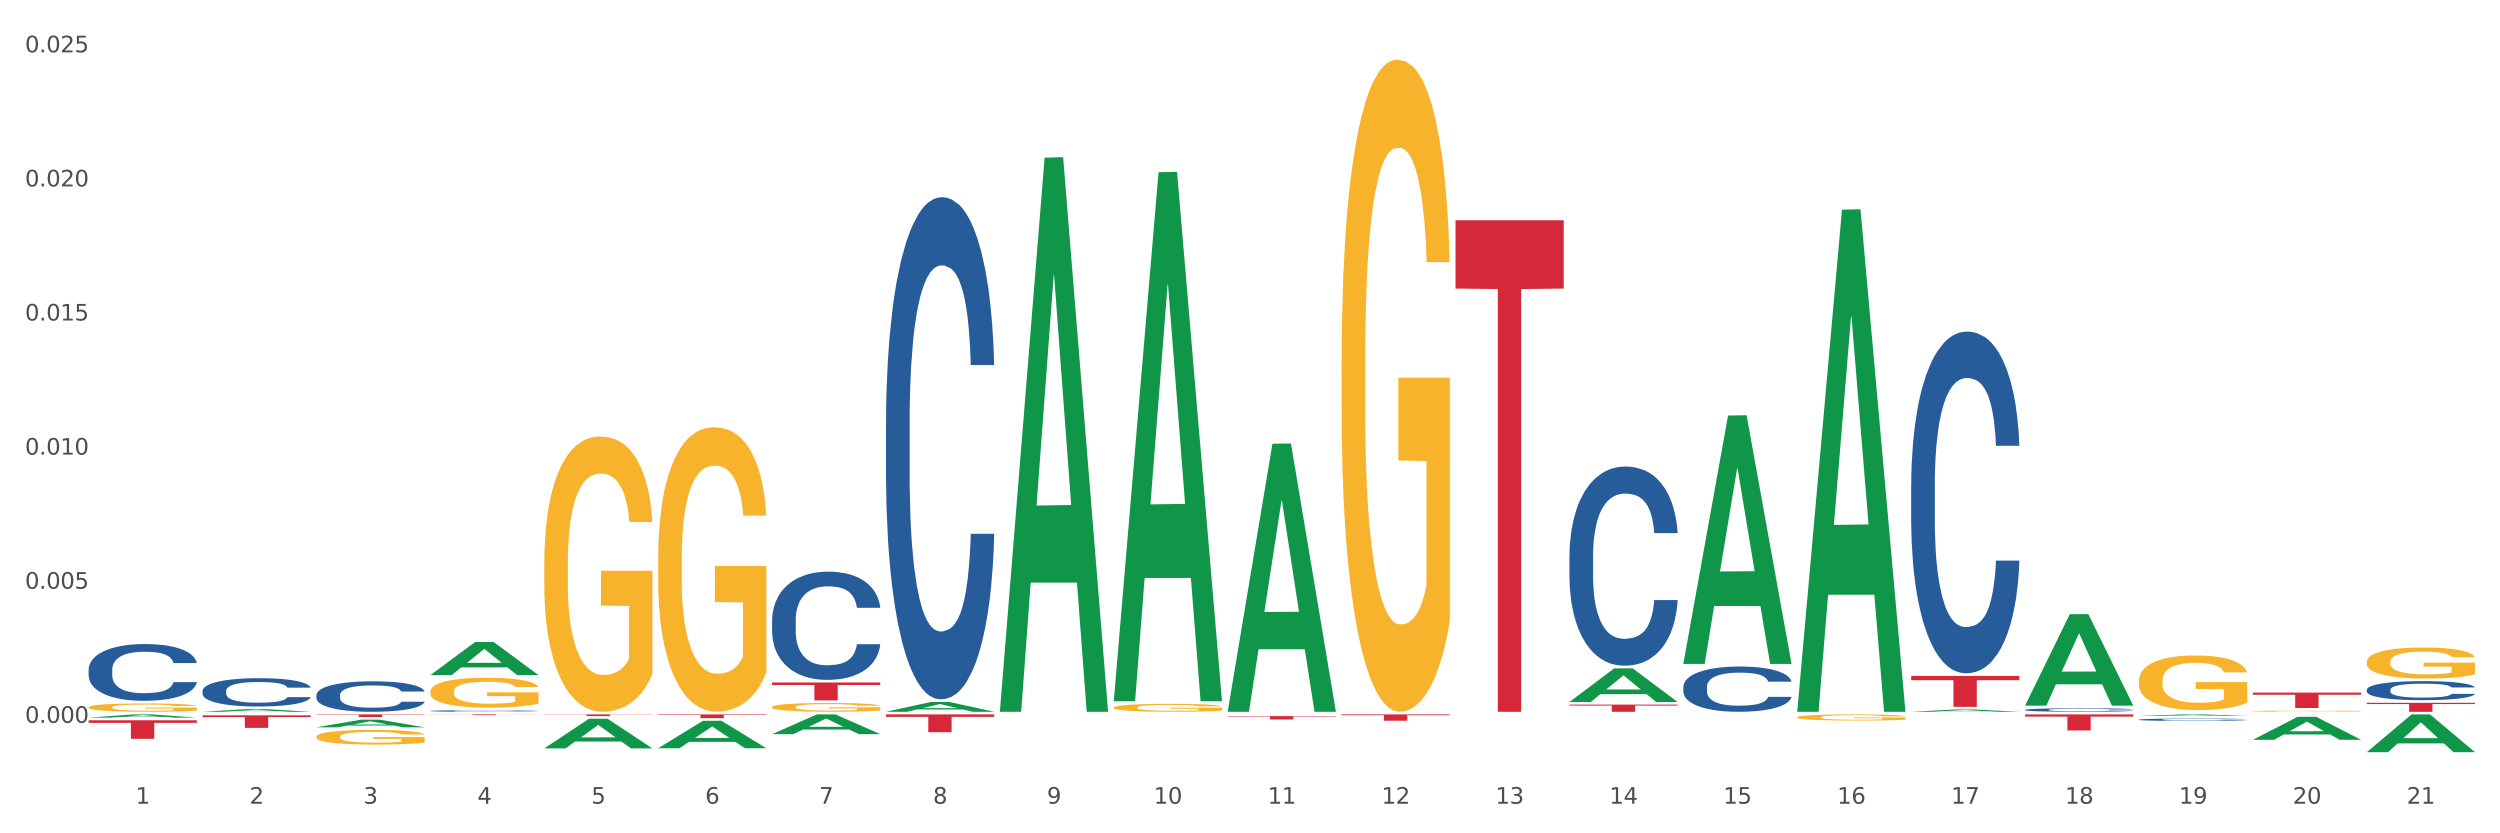 <?xml version="1.0" encoding="utf-8" standalone="no"?>
<!DOCTYPE svg PUBLIC "-//W3C//DTD SVG 1.1//EN"
  "http://www.w3.org/Graphics/SVG/1.1/DTD/svg11.dtd">
<svg xmlns:xlink="http://www.w3.org/1999/xlink" width="1080pt" height="360pt" viewBox="0 0 1080 360" xmlns="http://www.w3.org/2000/svg" version="1.1">
 <rect x="0" y="0" width="1080" height="360" fill="#333333" stroke="none"/>
 <defs>
  <style type="text/css">*{stroke-linejoin: round; stroke-linecap: butt}</style>
 </defs>
 <g id="figure_1">
  <g id="patch_1">
   <path d="M 0 360 
L 1080 360 
L 1080 0 
L 0 0 
z
" style="fill: #ffffff; stroke: #ffffff; stroke-linejoin: miter"/>
  </g>
  <g id="axes_1">
   <g id="matplotlib.axis_1">
    <g id="xtick_1">
     <g id="text_1">
      <!-- 1 -->
      <g style="fill: #4d4d4d" transform="translate(58.603 347.204) scale(0.096 -0.096)">
       <defs>
        <path id="DejaVuSans-31" d="M 794 531 
L 1825 531 
L 1825 4091 
L 703 3866 
L 703 4441 
L 1819 4666 
L 2450 4666 
L 2450 531 
L 3481 531 
L 3481 0 
L 794 0 
L 794 531 
z
" transform="scale(0.016)"/>
       </defs>
       <use xlink:href="#DejaVuSans-31"/>
      </g>
     </g>
    </g>
    <g id="xtick_2">
     <g id="text_2">
      <!-- 2 -->
      <g style="fill: #4d4d4d" transform="translate(107.811 347.204) scale(0.096 -0.096)">
       <defs>
        <path id="DejaVuSans-32" d="M 1228 531 
L 3431 531 
L 3431 0 
L 469 0 
L 469 531 
Q 828 903 1448 1529 
Q 2069 2156 2228 2338 
Q 2531 2678 2651 2914 
Q 2772 3150 2772 3378 
Q 2772 3750 2511 3984 
Q 2250 4219 1831 4219 
Q 1534 4219 1204 4116 
Q 875 4013 500 3803 
L 500 4441 
Q 881 4594 1212 4672 
Q 1544 4750 1819 4750 
Q 2544 4750 2975 4387 
Q 3406 4025 3406 3419 
Q 3406 3131 3298 2873 
Q 3191 2616 2906 2266 
Q 2828 2175 2409 1742 
Q 1991 1309 1228 531 
z
" transform="scale(0.016)"/>
       </defs>
       <use xlink:href="#DejaVuSans-32"/>
      </g>
     </g>
    </g>
    <g id="xtick_3">
     <g id="text_3">
      <!-- 3 -->
      <g style="fill: #4d4d4d" transform="translate(157.02 347.204) scale(0.096 -0.096)">
       <defs>
        <path id="DejaVuSans-33" d="M 2597 2516 
Q 3050 2419 3304 2112 
Q 3559 1806 3559 1356 
Q 3559 666 3084 287 
Q 2609 -91 1734 -91 
Q 1441 -91 1130 -33 
Q 819 25 488 141 
L 488 750 
Q 750 597 1062 519 
Q 1375 441 1716 441 
Q 2309 441 2620 675 
Q 2931 909 2931 1356 
Q 2931 1769 2642 2001 
Q 2353 2234 1838 2234 
L 1294 2234 
L 1294 2753 
L 1863 2753 
Q 2328 2753 2575 2939 
Q 2822 3125 2822 3475 
Q 2822 3834 2567 4026 
Q 2313 4219 1838 4219 
Q 1578 4219 1281 4162 
Q 984 4106 628 3988 
L 628 4550 
Q 988 4650 1302 4700 
Q 1616 4750 1894 4750 
Q 2613 4750 3031 4423 
Q 3450 4097 3450 3541 
Q 3450 3153 3228 2886 
Q 3006 2619 2597 2516 
z
" transform="scale(0.016)"/>
       </defs>
       <use xlink:href="#DejaVuSans-33"/>
      </g>
     </g>
    </g>
    <g id="xtick_4">
     <g id="text_4">
      <!-- 4 -->
      <g style="fill: #4d4d4d" transform="translate(206.228 347.204) scale(0.096 -0.096)">
       <defs>
        <path id="DejaVuSans-34" d="M 2419 4116 
L 825 1625 
L 2419 1625 
L 2419 4116 
z
M 2253 4666 
L 3047 4666 
L 3047 1625 
L 3713 1625 
L 3713 1100 
L 3047 1100 
L 3047 0 
L 2419 0 
L 2419 1100 
L 313 1100 
L 313 1709 
L 2253 4666 
z
" transform="scale(0.016)"/>
       </defs>
       <use xlink:href="#DejaVuSans-34"/>
      </g>
     </g>
    </g>
    <g id="xtick_5">
     <g id="text_5">
      <!-- 5 -->
      <g style="fill: #4d4d4d" transform="translate(255.437 347.204) scale(0.096 -0.096)">
       <defs>
        <path id="DejaVuSans-35" d="M 691 4666 
L 3169 4666 
L 3169 4134 
L 1269 4134 
L 1269 2991 
Q 1406 3038 1543 3061 
Q 1681 3084 1819 3084 
Q 2600 3084 3056 2656 
Q 3513 2228 3513 1497 
Q 3513 744 3044 326 
Q 2575 -91 1722 -91 
Q 1428 -91 1123 -41 
Q 819 9 494 109 
L 494 744 
Q 775 591 1075 516 
Q 1375 441 1709 441 
Q 2250 441 2565 725 
Q 2881 1009 2881 1497 
Q 2881 1984 2565 2268 
Q 2250 2553 1709 2553 
Q 1456 2553 1204 2497 
Q 953 2441 691 2322 
L 691 4666 
z
" transform="scale(0.016)"/>
       </defs>
       <use xlink:href="#DejaVuSans-35"/>
      </g>
     </g>
    </g>
    <g id="xtick_6">
     <g id="text_6">
      <!-- 6 -->
      <g style="fill: #4d4d4d" transform="translate(304.645 347.204) scale(0.096 -0.096)">
       <defs>
        <path id="DejaVuSans-36" d="M 2113 2584 
Q 1688 2584 1439 2293 
Q 1191 2003 1191 1497 
Q 1191 994 1439 701 
Q 1688 409 2113 409 
Q 2538 409 2786 701 
Q 3034 994 3034 1497 
Q 3034 2003 2786 2293 
Q 2538 2584 2113 2584 
z
M 3366 4563 
L 3366 3988 
Q 3128 4100 2886 4159 
Q 2644 4219 2406 4219 
Q 1781 4219 1451 3797 
Q 1122 3375 1075 2522 
Q 1259 2794 1537 2939 
Q 1816 3084 2150 3084 
Q 2853 3084 3261 2657 
Q 3669 2231 3669 1497 
Q 3669 778 3244 343 
Q 2819 -91 2113 -91 
Q 1303 -91 875 529 
Q 447 1150 447 2328 
Q 447 3434 972 4092 
Q 1497 4750 2381 4750 
Q 2619 4750 2861 4703 
Q 3103 4656 3366 4563 
z
" transform="scale(0.016)"/>
       </defs>
       <use xlink:href="#DejaVuSans-36"/>
      </g>
     </g>
    </g>
    <g id="xtick_7">
     <g id="text_7">
      <!-- 7 -->
      <g style="fill: #4d4d4d" transform="translate(353.854 347.204) scale(0.096 -0.096)">
       <defs>
        <path id="DejaVuSans-37" d="M 525 4666 
L 3525 4666 
L 3525 4397 
L 1831 0 
L 1172 0 
L 2766 4134 
L 525 4134 
L 525 4666 
z
" transform="scale(0.016)"/>
       </defs>
       <use xlink:href="#DejaVuSans-37"/>
      </g>
     </g>
    </g>
    <g id="xtick_8">
     <g id="text_8">
      <!-- 8 -->
      <g style="fill: #4d4d4d" transform="translate(403.062 347.204) scale(0.096 -0.096)">
       <defs>
        <path id="DejaVuSans-38" d="M 2034 2216 
Q 1584 2216 1326 1975 
Q 1069 1734 1069 1313 
Q 1069 891 1326 650 
Q 1584 409 2034 409 
Q 2484 409 2743 651 
Q 3003 894 3003 1313 
Q 3003 1734 2745 1975 
Q 2488 2216 2034 2216 
z
M 1403 2484 
Q 997 2584 770 2862 
Q 544 3141 544 3541 
Q 544 4100 942 4425 
Q 1341 4750 2034 4750 
Q 2731 4750 3128 4425 
Q 3525 4100 3525 3541 
Q 3525 3141 3298 2862 
Q 3072 2584 2669 2484 
Q 3125 2378 3379 2068 
Q 3634 1759 3634 1313 
Q 3634 634 3220 271 
Q 2806 -91 2034 -91 
Q 1263 -91 848 271 
Q 434 634 434 1313 
Q 434 1759 690 2068 
Q 947 2378 1403 2484 
z
M 1172 3481 
Q 1172 3119 1398 2916 
Q 1625 2713 2034 2713 
Q 2441 2713 2670 2916 
Q 2900 3119 2900 3481 
Q 2900 3844 2670 4047 
Q 2441 4250 2034 4250 
Q 1625 4250 1398 4047 
Q 1172 3844 1172 3481 
z
" transform="scale(0.016)"/>
       </defs>
       <use xlink:href="#DejaVuSans-38"/>
      </g>
     </g>
    </g>
    <g id="xtick_9">
     <g id="text_9">
      <!-- 9 -->
      <g style="fill: #4d4d4d" transform="translate(452.271 347.204) scale(0.096 -0.096)">
       <defs>
        <path id="DejaVuSans-39" d="M 703 97 
L 703 672 
Q 941 559 1184 500 
Q 1428 441 1663 441 
Q 2288 441 2617 861 
Q 2947 1281 2994 2138 
Q 2813 1869 2534 1725 
Q 2256 1581 1919 1581 
Q 1219 1581 811 2004 
Q 403 2428 403 3163 
Q 403 3881 828 4315 
Q 1253 4750 1959 4750 
Q 2769 4750 3195 4129 
Q 3622 3509 3622 2328 
Q 3622 1225 3098 567 
Q 2575 -91 1691 -91 
Q 1453 -91 1209 -44 
Q 966 3 703 97 
z
M 1959 2075 
Q 2384 2075 2632 2365 
Q 2881 2656 2881 3163 
Q 2881 3666 2632 3958 
Q 2384 4250 1959 4250 
Q 1534 4250 1286 3958 
Q 1038 3666 1038 3163 
Q 1038 2656 1286 2365 
Q 1534 2075 1959 2075 
z
" transform="scale(0.016)"/>
       </defs>
       <use xlink:href="#DejaVuSans-39"/>
      </g>
     </g>
    </g>
    <g id="xtick_10">
     <g id="text_10">
      <!-- 10 -->
      <g style="fill: #4d4d4d" transform="translate(498.425 347.204) scale(0.096 -0.096)">
       <defs>
        <path id="DejaVuSans-30" d="M 2034 4250 
Q 1547 4250 1301 3770 
Q 1056 3291 1056 2328 
Q 1056 1369 1301 889 
Q 1547 409 2034 409 
Q 2525 409 2770 889 
Q 3016 1369 3016 2328 
Q 3016 3291 2770 3770 
Q 2525 4250 2034 4250 
z
M 2034 4750 
Q 2819 4750 3233 4129 
Q 3647 3509 3647 2328 
Q 3647 1150 3233 529 
Q 2819 -91 2034 -91 
Q 1250 -91 836 529 
Q 422 1150 422 2328 
Q 422 3509 836 4129 
Q 1250 4750 2034 4750 
z
" transform="scale(0.016)"/>
       </defs>
       <use xlink:href="#DejaVuSans-31"/>
       <use xlink:href="#DejaVuSans-30" transform="translate(63.623 0)"/>
      </g>
     </g>
    </g>
    <g id="xtick_11">
     <g id="text_11">
      <!-- 11 -->
      <g style="fill: #4d4d4d" transform="translate(547.634 347.204) scale(0.096 -0.096)">
       <use xlink:href="#DejaVuSans-31"/>
       <use xlink:href="#DejaVuSans-31" transform="translate(63.623 0)"/>
      </g>
     </g>
    </g>
    <g id="xtick_12">
     <g id="text_12">
      <!-- 12 -->
      <g style="fill: #4d4d4d" transform="translate(596.842 347.204) scale(0.096 -0.096)">
       <use xlink:href="#DejaVuSans-31"/>
       <use xlink:href="#DejaVuSans-32" transform="translate(63.623 0)"/>
      </g>
     </g>
    </g>
    <g id="xtick_13">
     <g id="text_13">
      <!-- 13 -->
      <g style="fill: #4d4d4d" transform="translate(646.05 347.204) scale(0.096 -0.096)">
       <use xlink:href="#DejaVuSans-31"/>
       <use xlink:href="#DejaVuSans-33" transform="translate(63.623 0)"/>
      </g>
     </g>
    </g>
    <g id="xtick_14">
     <g id="text_14">
      <!-- 14 -->
      <g style="fill: #4d4d4d" transform="translate(695.259 347.204) scale(0.096 -0.096)">
       <use xlink:href="#DejaVuSans-31"/>
       <use xlink:href="#DejaVuSans-34" transform="translate(63.623 0)"/>
      </g>
     </g>
    </g>
    <g id="xtick_15">
     <g id="text_15">
      <!-- 15 -->
      <g style="fill: #4d4d4d" transform="translate(744.467 347.204) scale(0.096 -0.096)">
       <use xlink:href="#DejaVuSans-31"/>
       <use xlink:href="#DejaVuSans-35" transform="translate(63.623 0)"/>
      </g>
     </g>
    </g>
    <g id="xtick_16">
     <g id="text_16">
      <!-- 16 -->
      <g style="fill: #4d4d4d" transform="translate(793.676 347.204) scale(0.096 -0.096)">
       <use xlink:href="#DejaVuSans-31"/>
       <use xlink:href="#DejaVuSans-36" transform="translate(63.623 0)"/>
      </g>
     </g>
    </g>
    <g id="xtick_17">
     <g id="text_17">
      <!-- 17 -->
      <g style="fill: #4d4d4d" transform="translate(842.884 347.204) scale(0.096 -0.096)">
       <use xlink:href="#DejaVuSans-31"/>
       <use xlink:href="#DejaVuSans-37" transform="translate(63.623 0)"/>
      </g>
     </g>
    </g>
    <g id="xtick_18">
     <g id="text_18">
      <!-- 18 -->
      <g style="fill: #4d4d4d" transform="translate(892.093 347.204) scale(0.096 -0.096)">
       <use xlink:href="#DejaVuSans-31"/>
       <use xlink:href="#DejaVuSans-38" transform="translate(63.623 0)"/>
      </g>
     </g>
    </g>
    <g id="xtick_19">
     <g id="text_19">
      <!-- 19 -->
      <g style="fill: #4d4d4d" transform="translate(941.301 347.204) scale(0.096 -0.096)">
       <use xlink:href="#DejaVuSans-31"/>
       <use xlink:href="#DejaVuSans-39" transform="translate(63.623 0)"/>
      </g>
     </g>
    </g>
    <g id="xtick_20">
     <g id="text_20">
      <!-- 20 -->
      <g style="fill: #4d4d4d" transform="translate(990.51 347.204) scale(0.096 -0.096)">
       <use xlink:href="#DejaVuSans-32"/>
       <use xlink:href="#DejaVuSans-30" transform="translate(63.623 0)"/>
      </g>
     </g>
    </g>
    <g id="xtick_21">
     <g id="text_21">
      <!-- 21 -->
      <g style="fill: #4d4d4d" transform="translate(1039.718 347.204) scale(0.096 -0.096)">
       <use xlink:href="#DejaVuSans-32"/>
       <use xlink:href="#DejaVuSans-31" transform="translate(63.623 0)"/>
      </g>
     </g>
    </g>
    <g id="xtick_22"/>
    <g id="xtick_23"/>
    <g id="xtick_24"/>
    <g id="xtick_25"/>
    <g id="xtick_26"/>
    <g id="xtick_27"/>
    <g id="xtick_28"/>
    <g id="xtick_29"/>
    <g id="xtick_30"/>
    <g id="xtick_31"/>
    <g id="xtick_32"/>
    <g id="xtick_33"/>
    <g id="xtick_34"/>
    <g id="xtick_35"/>
    <g id="xtick_36"/>
    <g id="xtick_37"/>
    <g id="xtick_38"/>
    <g id="xtick_39"/>
    <g id="xtick_40"/>
    <g id="xtick_41"/>
   </g>
   <g id="matplotlib.axis_2">
    <g id="ytick_1">
     <g id="text_22">
      <!-- 0.000 -->
      <g style="fill: #4d4d4d" transform="translate(10.8 312.263) scale(0.096 -0.096)">
       <defs>
        <path id="DejaVuSans-2e" d="M 684 794 
L 1344 794 
L 1344 0 
L 684 0 
L 684 794 
z
" transform="scale(0.016)"/>
       </defs>
       <use xlink:href="#DejaVuSans-30"/>
       <use xlink:href="#DejaVuSans-2e" transform="translate(63.623 0)"/>
       <use xlink:href="#DejaVuSans-30" transform="translate(95.41 0)"/>
       <use xlink:href="#DejaVuSans-30" transform="translate(159.033 0)"/>
       <use xlink:href="#DejaVuSans-30" transform="translate(222.656 0)"/>
      </g>
     </g>
    </g>
    <g id="ytick_2">
     <g id="text_23">
      <!-- 0.005 -->
      <g style="fill: #4d4d4d" transform="translate(10.8 254.331) scale(0.096 -0.096)">
       <use xlink:href="#DejaVuSans-30"/>
       <use xlink:href="#DejaVuSans-2e" transform="translate(63.623 0)"/>
       <use xlink:href="#DejaVuSans-30" transform="translate(95.41 0)"/>
       <use xlink:href="#DejaVuSans-30" transform="translate(159.033 0)"/>
       <use xlink:href="#DejaVuSans-35" transform="translate(222.656 0)"/>
      </g>
     </g>
    </g>
    <g id="ytick_3">
     <g id="text_24">
      <!-- 0.010 -->
      <g style="fill: #4d4d4d" transform="translate(10.8 196.4) scale(0.096 -0.096)">
       <use xlink:href="#DejaVuSans-30"/>
       <use xlink:href="#DejaVuSans-2e" transform="translate(63.623 0)"/>
       <use xlink:href="#DejaVuSans-30" transform="translate(95.41 0)"/>
       <use xlink:href="#DejaVuSans-31" transform="translate(159.033 0)"/>
       <use xlink:href="#DejaVuSans-30" transform="translate(222.656 0)"/>
      </g>
     </g>
    </g>
    <g id="ytick_4">
     <g id="text_25">
      <!-- 0.015 -->
      <g style="fill: #4d4d4d" transform="translate(10.8 138.469) scale(0.096 -0.096)">
       <use xlink:href="#DejaVuSans-30"/>
       <use xlink:href="#DejaVuSans-2e" transform="translate(63.623 0)"/>
       <use xlink:href="#DejaVuSans-30" transform="translate(95.41 0)"/>
       <use xlink:href="#DejaVuSans-31" transform="translate(159.033 0)"/>
       <use xlink:href="#DejaVuSans-35" transform="translate(222.656 0)"/>
      </g>
     </g>
    </g>
    <g id="ytick_5">
     <g id="text_26">
      <!-- 0.020 -->
      <g style="fill: #4d4d4d" transform="translate(10.8 80.538) scale(0.096 -0.096)">
       <use xlink:href="#DejaVuSans-30"/>
       <use xlink:href="#DejaVuSans-2e" transform="translate(63.623 0)"/>
       <use xlink:href="#DejaVuSans-30" transform="translate(95.41 0)"/>
       <use xlink:href="#DejaVuSans-32" transform="translate(159.033 0)"/>
       <use xlink:href="#DejaVuSans-30" transform="translate(222.656 0)"/>
      </g>
     </g>
    </g>
    <g id="ytick_6">
     <g id="text_27">
      <!-- 0.025 -->
      <g style="fill: #4d4d4d" transform="translate(10.8 22.607) scale(0.096 -0.096)">
       <use xlink:href="#DejaVuSans-30"/>
       <use xlink:href="#DejaVuSans-2e" transform="translate(63.623 0)"/>
       <use xlink:href="#DejaVuSans-30" transform="translate(95.41 0)"/>
       <use xlink:href="#DejaVuSans-32" transform="translate(159.033 0)"/>
       <use xlink:href="#DejaVuSans-35" transform="translate(222.656 0)"/>
      </g>
     </g>
    </g>
    <g id="ytick_7"/>
    <g id="ytick_8"/>
    <g id="ytick_9"/>
    <g id="ytick_10"/>
    <g id="ytick_11"/>
   </g>
   <g id="PolyCollection_1">
    <path d="M 38.283 310.026 
L 38.331 310.025 
L 57.609 308.617 
L 65.609 308.615 
L 85.031 310.029 
L 75.778 310.029 
L 71.585 309.7 
L 51.681 309.7 
L 51.536 309.705 
L 47.488 310.029 
L 38.283 310.029 
L 38.283 310.026 
L 54.187 309.503 
L 69.079 309.502 
L 61.705 308.917 
L 61.609 308.914 
L 61.512 308.918 
L 54.139 309.502 
L 54.187 309.503 
L 38.283 310.026 
z
" clip-path="url(#pe1dbf6a7a8)" style="fill: #109648"/>
    <path d="M 530.367 309.373 
L 577.116 309.373 
L 577.116 309.573 
L 558.726 309.575 
L 558.726 310.815 
L 548.646 310.815 
L 548.646 309.575 
L 530.367 309.573 
L 530.367 309.374 
L 530.367 309.373 
z
" clip-path="url(#pe1dbf6a7a8)" style="fill: #d62839"/>
    <path d="M 579.576 308.615 
L 626.324 308.615 
L 626.324 308.997 
L 607.935 308.999 
L 607.935 311.359 
L 597.854 311.359 
L 597.854 308.999 
L 579.576 308.997 
L 579.576 308.618 
L 579.576 308.615 
z
" clip-path="url(#pe1dbf6a7a8)" style="fill: #d62839"/>
    <path d="M 628.784 95.157 
L 675.532 95.157 
L 675.532 124.664 
L 657.143 124.863 
L 657.143 307.484 
L 647.063 307.484 
L 647.063 124.863 
L 628.784 124.664 
L 628.784 95.357 
L 628.784 95.157 
z
" clip-path="url(#pe1dbf6a7a8)" style="fill: #d62839"/>
    <path d="M 677.993 304.392 
L 724.741 304.392 
L 724.741 304.822 
L 706.352 304.825 
L 706.352 307.484 
L 696.271 307.484 
L 696.271 304.825 
L 677.993 304.822 
L 677.993 304.395 
L 677.993 304.392 
z
" clip-path="url(#pe1dbf6a7a8)" style="fill: #d62839"/>
    <path d="M 825.618 291.99 
L 872.366 291.99 
L 872.366 293.847 
L 853.977 293.86 
L 853.977 305.357 
L 843.896 305.357 
L 843.896 293.86 
L 825.618 293.847 
L 825.618 292.002 
L 825.618 291.99 
z
" clip-path="url(#pe1dbf6a7a8)" style="fill: #d62839"/>
    <path d="M 874.827 308.615 
L 921.575 308.615 
L 921.575 309.581 
L 903.186 309.587 
L 903.186 315.562 
L 893.105 315.562 
L 893.105 309.587 
L 874.827 309.581 
L 874.827 308.622 
L 874.827 308.615 
z
" clip-path="url(#pe1dbf6a7a8)" style="fill: #d62839"/>
    <path d="M 973.244 299.192 
L 1019.992 299.192 
L 1019.992 300.118 
L 1001.603 300.124 
L 1001.603 305.86 
L 991.522 305.86 
L 991.522 300.124 
L 973.244 300.118 
L 973.244 299.198 
L 973.244 299.192 
z
" clip-path="url(#pe1dbf6a7a8)" style="fill: #d62839"/>
    <path d="M 382.742 308.615 
L 429.49 308.615 
L 429.49 309.686 
L 411.101 309.694 
L 411.101 316.323 
L 401.02 316.323 
L 401.02 309.694 
L 382.742 309.686 
L 382.742 308.622 
L 382.742 308.615 
z
" clip-path="url(#pe1dbf6a7a8)" style="fill: #d62839"/>
    <path d="M 1022.452 303.609 
L 1069.2 303.609 
L 1069.2 304.148 
L 1050.811 304.151 
L 1050.811 307.484 
L 1040.73 307.484 
L 1040.73 304.151 
L 1022.452 304.148 
L 1022.452 303.613 
L 1022.452 303.609 
z
" clip-path="url(#pe1dbf6a7a8)" style="fill: #d62839"/>
    <path d="M 973.244 307.219 
L 973.299 307.218 
L 973.299 307.202 
L 973.409 307.188 
L 973.961 307.154 
L 974.789 307.126 
L 975.396 307.112 
L 976.003 307.099 
L 976.721 307.087 
L 977.604 307.075 
L 979.204 307.056 
L 980.198 307.047 
L 981.412 307.037 
L 983.62 307.022 
L 985.22 307.014 
L 986.876 307.008 
L 989.58 306.999 
L 991.347 306.996 
L 993.223 306.993 
L 995.486 306.991 
L 997.197 306.991 
L 1000.95 306.992 
L 1004.151 306.996 
L 1005.697 306.999 
L 1007.684 307.005 
L 1008.732 307.008 
L 1010.443 307.016 
L 1012.209 307.025 
L 1013.424 307.033 
L 1015.245 307.049 
L 1016.625 307.064 
L 1017.894 307.083 
L 1018.557 307.096 
L 1019.053 307.108 
L 1019.495 307.122 
L 1019.936 307.144 
L 1010.002 307.144 
L 1009.615 307.128 
L 1009.008 307.113 
L 1008.125 307.099 
L 1007.352 307.09 
L 1006.028 307.079 
L 1004.814 307.072 
L 1003.544 307.066 
L 1001.999 307.062 
L 1000.785 307.059 
L 999.074 307.058 
L 995.707 307.058 
L 993.444 307.062 
L 991.899 307.066 
L 990.905 307.07 
L 990.022 307.075 
L 989.029 307.081 
L 987.87 307.09 
L 987.042 307.099 
L 986.214 307.11 
L 985.551 307.121 
L 984.944 307.133 
L 984.448 307.147 
L 984.061 307.161 
L 983.73 307.178 
L 983.454 307.206 
L 983.454 307.268 
L 983.565 307.282 
L 983.84 307.3 
L 984.172 307.314 
L 984.724 307.331 
L 985.22 307.342 
L 986.159 307.358 
L 987.207 307.372 
L 988.035 307.38 
L 988.863 307.387 
L 990.298 307.397 
L 991.899 307.406 
L 993.278 307.41 
L 995.155 307.415 
L 996.424 307.417 
L 997.528 307.418 
L 1000.233 307.418 
L 1002.164 307.416 
L 1004.317 307.413 
L 1005.973 307.409 
L 1007.352 307.404 
L 1008.898 307.396 
L 1009.891 307.388 
L 1009.891 307.294 
L 997.749 307.294 
L 997.749 307.231 
L 1019.992 307.231 
L 1019.992 307.415 
L 1019.053 307.424 
L 1018.005 307.433 
L 1016.901 307.441 
L 1015.245 307.45 
L 1013.258 307.459 
L 1011.492 307.465 
L 1009.615 307.471 
L 1007.408 307.476 
L 1004.538 307.48 
L 1002.771 307.482 
L 1000.564 307.483 
L 997.97 307.484 
L 995.707 307.483 
L 993.499 307.481 
L 991.181 307.477 
L 988.918 307.471 
L 987.207 307.465 
L 985.496 307.458 
L 983.675 307.448 
L 982.24 307.439 
L 981.136 307.431 
L 979.922 307.421 
L 978.597 307.407 
L 977.604 307.395 
L 976.721 307.383 
L 975.782 307.366 
L 975.12 307.352 
L 974.458 307.335 
L 974.071 307.322 
L 973.63 307.302 
L 973.299 307.273 
L 973.244 307.219 
z
" clip-path="url(#pe1dbf6a7a8)" style="fill: #f7b32b"/>
    <path d="M 924.035 294.062 
L 924.09 294.04 
L 924.09 293.266 
L 924.201 292.598 
L 924.753 290.984 
L 925.58 289.65 
L 926.188 288.94 
L 926.795 288.359 
L 927.512 287.778 
L 928.395 287.175 
L 929.996 286.293 
L 930.989 285.841 
L 932.204 285.367 
L 934.411 284.679 
L 936.012 284.291 
L 937.668 283.968 
L 940.372 283.581 
L 942.138 283.409 
L 944.015 283.28 
L 946.278 283.194 
L 947.989 283.172 
L 951.742 283.237 
L 954.943 283.43 
L 956.488 283.581 
L 958.475 283.839 
L 959.524 284.012 
L 961.235 284.356 
L 963.001 284.808 
L 964.215 285.195 
L 966.037 285.927 
L 967.416 286.659 
L 968.686 287.562 
L 969.348 288.187 
L 969.845 288.768 
L 970.286 289.435 
L 970.728 290.489 
L 960.793 290.489 
L 960.407 289.736 
L 959.8 289.026 
L 958.917 288.337 
L 958.144 287.907 
L 956.819 287.369 
L 955.605 287.024 
L 954.336 286.766 
L 952.79 286.551 
L 951.576 286.443 
L 949.865 286.357 
L 946.498 286.379 
L 944.236 286.551 
L 942.69 286.766 
L 941.697 286.96 
L 940.814 287.175 
L 939.82 287.476 
L 938.661 287.928 
L 937.833 288.337 
L 937.005 288.854 
L 936.343 289.37 
L 935.736 289.973 
L 935.239 290.618 
L 934.853 291.286 
L 934.522 292.103 
L 934.246 293.459 
L 934.246 296.408 
L 934.356 297.075 
L 934.632 297.957 
L 934.963 298.624 
L 935.515 299.421 
L 936.012 299.959 
L 936.95 300.733 
L 937.999 301.379 
L 938.827 301.788 
L 939.655 302.132 
L 941.09 302.606 
L 942.69 302.993 
L 944.07 303.23 
L 945.946 303.445 
L 947.216 303.531 
L 948.32 303.574 
L 951.024 303.574 
L 952.956 303.51 
L 955.108 303.359 
L 956.764 303.165 
L 958.144 302.929 
L 959.689 302.541 
L 960.683 302.175 
L 960.683 297.677 
L 948.541 297.656 
L 948.541 294.664 
L 970.783 294.664 
L 970.783 303.445 
L 969.845 303.897 
L 968.796 304.306 
L 967.692 304.672 
L 966.037 305.124 
L 964.05 305.554 
L 962.283 305.855 
L 960.407 306.114 
L 958.199 306.35 
L 955.329 306.566 
L 953.563 306.652 
L 951.355 306.716 
L 948.761 306.738 
L 946.498 306.695 
L 944.291 306.587 
L 941.973 306.393 
L 939.71 306.114 
L 937.999 305.834 
L 936.288 305.49 
L 934.466 305.038 
L 933.031 304.607 
L 931.928 304.22 
L 930.713 303.725 
L 929.389 303.079 
L 928.395 302.498 
L 927.512 301.896 
L 926.574 301.121 
L 925.912 300.454 
L 925.249 299.614 
L 924.863 298.99 
L 924.421 298.022 
L 924.09 296.666 
L 924.035 294.062 
z
" clip-path="url(#pe1dbf6a7a8)" style="fill: #f7b32b"/>
    <path d="M 776.41 309.849 
L 776.465 309.846 
L 776.465 309.759 
L 776.575 309.683 
L 777.127 309.5 
L 777.955 309.349 
L 778.562 309.269 
L 779.169 309.203 
L 779.887 309.137 
L 780.77 309.069 
L 782.371 308.969 
L 783.364 308.918 
L 784.578 308.864 
L 786.786 308.786 
L 788.386 308.742 
L 790.042 308.705 
L 792.747 308.662 
L 794.513 308.642 
L 796.389 308.627 
L 798.652 308.618 
L 800.363 308.615 
L 804.116 308.623 
L 807.318 308.645 
L 808.863 308.662 
L 810.85 308.691 
L 811.898 308.71 
L 813.609 308.749 
L 815.376 308.801 
L 816.59 308.844 
L 818.411 308.927 
L 819.791 309.01 
L 821.06 309.113 
L 821.723 309.183 
L 822.219 309.249 
L 822.661 309.325 
L 823.103 309.444 
L 813.168 309.444 
L 812.782 309.359 
L 812.174 309.278 
L 811.291 309.2 
L 810.519 309.152 
L 809.194 309.091 
L 807.98 309.052 
L 806.71 309.022 
L 805.165 308.998 
L 803.951 308.986 
L 802.24 308.976 
L 798.873 308.979 
L 796.61 308.998 
L 795.065 309.022 
L 794.071 309.044 
L 793.188 309.069 
L 792.195 309.103 
L 791.036 309.154 
L 790.208 309.2 
L 789.38 309.259 
L 788.718 309.317 
L 788.111 309.386 
L 787.614 309.459 
L 787.227 309.534 
L 786.896 309.627 
L 786.62 309.781 
L 786.62 310.115 
L 786.731 310.19 
L 787.007 310.29 
L 787.338 310.366 
L 787.89 310.456 
L 788.386 310.517 
L 789.325 310.605 
L 790.373 310.678 
L 791.201 310.724 
L 792.029 310.763 
L 793.464 310.817 
L 795.065 310.861 
L 796.445 310.887 
L 798.321 310.912 
L 799.591 310.922 
L 800.694 310.926 
L 803.399 310.926 
L 805.331 310.919 
L 807.483 310.902 
L 809.139 310.88 
L 810.519 310.853 
L 812.064 310.809 
L 813.058 310.768 
L 813.058 310.258 
L 800.915 310.256 
L 800.915 309.917 
L 823.158 309.917 
L 823.158 310.912 
L 822.219 310.963 
L 821.171 311.009 
L 820.067 311.051 
L 818.411 311.102 
L 816.424 311.151 
L 814.658 311.185 
L 812.782 311.214 
L 810.574 311.241 
L 807.704 311.265 
L 805.938 311.275 
L 803.73 311.282 
L 801.136 311.285 
L 798.873 311.28 
L 796.665 311.268 
L 794.347 311.246 
L 792.084 311.214 
L 790.373 311.182 
L 788.662 311.143 
L 786.841 311.092 
L 785.406 311.043 
L 784.302 311 
L 783.088 310.944 
L 781.763 310.87 
L 780.77 310.805 
L 779.887 310.736 
L 778.949 310.649 
L 778.286 310.573 
L 777.624 310.478 
L 777.238 310.407 
L 776.796 310.297 
L 776.465 310.144 
L 776.41 309.849 
z
" clip-path="url(#pe1dbf6a7a8)" style="fill: #f7b32b"/>
    <path d="M 579.576 155.944 
L 579.631 155.687 
L 579.631 146.425 
L 579.742 138.449 
L 580.293 119.153 
L 581.121 103.202 
L 581.728 94.711 
L 582.336 87.765 
L 583.053 80.818 
L 583.936 73.614 
L 585.537 63.065 
L 586.53 57.663 
L 587.744 52.002 
L 589.952 43.769 
L 591.553 39.138 
L 593.208 35.279 
L 595.913 30.648 
L 597.679 28.59 
L 599.556 27.046 
L 601.819 26.017 
L 603.529 25.759 
L 607.283 26.531 
L 610.484 28.847 
L 612.029 30.648 
L 614.016 33.735 
L 615.065 35.794 
L 616.776 39.91 
L 618.542 45.313 
L 619.756 49.944 
L 621.577 58.692 
L 622.957 67.439 
L 624.227 78.245 
L 624.889 85.706 
L 625.386 92.653 
L 625.827 100.629 
L 626.269 113.236 
L 616.334 113.236 
L 615.948 104.231 
L 615.341 95.74 
L 614.458 87.507 
L 613.685 82.362 
L 612.36 75.93 
L 611.146 71.813 
L 609.877 68.726 
L 608.331 66.153 
L 607.117 64.866 
L 605.406 63.837 
L 602.039 64.095 
L 599.776 66.153 
L 598.231 68.726 
L 597.238 71.041 
L 596.354 73.614 
L 595.361 77.216 
L 594.202 82.619 
L 593.374 87.507 
L 592.546 93.682 
L 591.884 99.857 
L 591.277 107.061 
L 590.78 114.779 
L 590.394 122.755 
L 590.063 132.532 
L 589.787 148.741 
L 589.787 183.988 
L 589.897 191.964 
L 590.173 202.513 
L 590.504 210.488 
L 591.056 220.008 
L 591.553 226.44 
L 592.491 235.702 
L 593.54 243.42 
L 594.368 248.309 
L 595.195 252.425 
L 596.63 258.086 
L 598.231 262.717 
L 599.611 265.547 
L 601.487 268.12 
L 602.757 269.149 
L 603.861 269.663 
L 606.565 269.663 
L 608.497 268.891 
L 610.649 267.09 
L 612.305 264.775 
L 613.685 261.945 
L 615.23 257.314 
L 616.224 252.94 
L 616.224 199.168 
L 604.081 198.911 
L 604.081 163.148 
L 626.324 163.148 
L 626.324 268.12 
L 625.386 273.523 
L 624.337 278.411 
L 623.233 282.785 
L 621.577 288.188 
L 619.59 293.333 
L 617.824 296.935 
L 615.948 300.023 
L 613.74 302.853 
L 610.87 305.426 
L 609.104 306.455 
L 606.896 307.227 
L 604.302 307.484 
L 602.039 306.969 
L 599.832 305.683 
L 597.513 303.367 
L 595.251 300.023 
L 593.54 296.678 
L 591.829 292.561 
L 590.007 287.159 
L 588.572 282.013 
L 587.468 277.382 
L 586.254 271.464 
L 584.93 263.746 
L 583.936 256.799 
L 583.053 249.595 
L 582.115 240.333 
L 581.452 232.357 
L 580.79 222.323 
L 580.404 214.862 
L 579.962 203.284 
L 579.631 187.076 
L 579.576 155.944 
z
" clip-path="url(#pe1dbf6a7a8)" style="fill: #f7b32b"/>
    <path d="M 333.534 305.443 
L 333.589 305.44 
L 333.589 305.315 
L 333.699 305.207 
L 334.251 304.947 
L 335.079 304.733 
L 335.686 304.618 
L 336.293 304.525 
L 337.011 304.431 
L 337.894 304.334 
L 339.494 304.192 
L 340.488 304.119 
L 341.702 304.043 
L 343.91 303.932 
L 345.51 303.87 
L 347.166 303.818 
L 349.871 303.756 
L 351.637 303.728 
L 353.513 303.707 
L 355.776 303.693 
L 357.487 303.69 
L 361.24 303.7 
L 364.441 303.731 
L 365.987 303.756 
L 367.974 303.797 
L 369.022 303.825 
L 370.733 303.88 
L 372.5 303.953 
L 373.714 304.015 
L 375.535 304.133 
L 376.915 304.251 
L 378.184 304.397 
L 378.847 304.497 
L 379.343 304.591 
L 379.785 304.698 
L 380.227 304.868 
L 370.292 304.868 
L 369.906 304.747 
L 369.298 304.632 
L 368.415 304.521 
L 367.643 304.452 
L 366.318 304.365 
L 365.104 304.31 
L 363.834 304.268 
L 362.289 304.234 
L 361.075 304.216 
L 359.364 304.203 
L 355.997 304.206 
L 353.734 304.234 
L 352.189 304.268 
L 351.195 304.3 
L 350.312 304.334 
L 349.319 304.383 
L 348.16 304.455 
L 347.332 304.521 
L 346.504 304.604 
L 345.842 304.688 
L 345.234 304.785 
L 344.738 304.889 
L 344.351 304.996 
L 344.02 305.128 
L 343.744 305.346 
L 343.744 305.821 
L 343.855 305.928 
L 344.131 306.07 
L 344.462 306.178 
L 345.014 306.306 
L 345.51 306.392 
L 346.449 306.517 
L 347.497 306.621 
L 348.325 306.687 
L 349.153 306.742 
L 350.588 306.819 
L 352.189 306.881 
L 353.569 306.919 
L 355.445 306.954 
L 356.715 306.968 
L 357.818 306.974 
L 360.523 306.974 
L 362.455 306.964 
L 364.607 306.94 
L 366.263 306.909 
L 367.643 306.871 
L 369.188 306.808 
L 370.181 306.749 
L 370.181 306.025 
L 358.039 306.022 
L 358.039 305.54 
L 380.282 305.54 
L 380.282 306.954 
L 379.343 307.026 
L 378.295 307.092 
L 377.191 307.151 
L 375.535 307.224 
L 373.548 307.293 
L 371.782 307.342 
L 369.906 307.383 
L 367.698 307.421 
L 364.828 307.456 
L 363.062 307.47 
L 360.854 307.48 
L 358.26 307.484 
L 355.997 307.477 
L 353.789 307.46 
L 351.471 307.428 
L 349.208 307.383 
L 347.497 307.338 
L 345.786 307.283 
L 343.965 307.21 
L 342.53 307.141 
L 341.426 307.078 
L 340.212 306.999 
L 338.887 306.895 
L 337.894 306.801 
L 337.011 306.704 
L 336.073 306.579 
L 335.41 306.472 
L 334.748 306.337 
L 334.362 306.236 
L 333.92 306.081 
L 333.589 305.862 
L 333.534 305.443 
z
" clip-path="url(#pe1dbf6a7a8)" style="fill: #f7b32b"/>
    <path d="M 284.325 241.376 
L 284.38 241.264 
L 284.38 237.223 
L 284.491 233.744 
L 285.043 225.326 
L 285.871 218.367 
L 286.478 214.663 
L 287.085 211.633 
L 287.802 208.603 
L 288.685 205.46 
L 290.286 200.858 
L 291.279 198.501 
L 292.494 196.032 
L 294.701 192.44 
L 296.302 190.42 
L 297.958 188.736 
L 300.662 186.716 
L 302.428 185.818 
L 304.305 185.145 
L 306.568 184.696 
L 308.279 184.584 
L 312.032 184.92 
L 315.233 185.931 
L 316.778 186.716 
L 318.765 188.063 
L 319.814 188.961 
L 321.525 190.757 
L 323.291 193.114 
L 324.505 195.134 
L 326.327 198.95 
L 327.707 202.766 
L 328.976 207.48 
L 329.638 210.735 
L 330.135 213.765 
L 330.577 217.245 
L 331.018 222.744 
L 321.083 222.744 
L 320.697 218.816 
L 320.09 215.112 
L 319.207 211.521 
L 318.434 209.276 
L 317.11 206.47 
L 315.895 204.674 
L 314.626 203.327 
L 313.081 202.205 
L 311.866 201.644 
L 310.155 201.195 
L 306.789 201.307 
L 304.526 202.205 
L 302.98 203.327 
L 301.987 204.337 
L 301.104 205.46 
L 300.11 207.031 
L 298.951 209.388 
L 298.123 211.521 
L 297.295 214.214 
L 296.633 216.908 
L 296.026 220.051 
L 295.529 223.418 
L 295.143 226.897 
L 294.812 231.162 
L 294.536 238.233 
L 294.536 253.61 
L 294.646 257.089 
L 294.922 261.691 
L 295.253 265.17 
L 295.805 269.323 
L 296.302 272.129 
L 297.24 276.17 
L 298.289 279.537 
L 299.117 281.669 
L 299.945 283.465 
L 301.38 285.934 
L 302.98 287.954 
L 304.36 289.189 
L 306.237 290.311 
L 307.506 290.76 
L 308.61 290.985 
L 311.314 290.985 
L 313.246 290.648 
L 315.399 289.863 
L 317.054 288.852 
L 318.434 287.618 
L 319.98 285.597 
L 320.973 283.689 
L 320.973 260.232 
L 308.831 260.12 
L 308.831 244.519 
L 331.073 244.519 
L 331.073 290.311 
L 330.135 292.668 
L 329.086 294.801 
L 327.982 296.709 
L 326.327 299.066 
L 324.34 301.311 
L 322.574 302.882 
L 320.697 304.229 
L 318.489 305.464 
L 315.619 306.586 
L 313.853 307.035 
L 311.646 307.372 
L 309.051 307.484 
L 306.789 307.259 
L 304.581 306.698 
L 302.263 305.688 
L 300 304.229 
L 298.289 302.77 
L 296.578 300.974 
L 294.757 298.617 
L 293.322 296.372 
L 292.218 294.352 
L 291.004 291.771 
L 289.679 288.403 
L 288.685 285.373 
L 287.802 282.23 
L 286.864 278.19 
L 286.202 274.71 
L 285.539 270.333 
L 285.153 267.078 
L 284.712 262.028 
L 284.38 254.957 
L 284.325 241.376 
z
" clip-path="url(#pe1dbf6a7a8)" style="fill: #f7b32b"/>
    <path d="M 235.117 243.519 
L 235.172 243.411 
L 235.172 239.501 
L 235.282 236.135 
L 235.834 227.99 
L 236.662 221.257 
L 237.269 217.673 
L 237.876 214.741 
L 238.594 211.809 
L 239.477 208.768 
L 241.078 204.315 
L 242.071 202.035 
L 243.285 199.646 
L 245.493 196.17 
L 247.094 194.216 
L 248.749 192.587 
L 251.454 190.632 
L 253.22 189.763 
L 255.096 189.112 
L 257.359 188.677 
L 259.07 188.569 
L 262.823 188.894 
L 266.025 189.872 
L 267.57 190.632 
L 269.557 191.935 
L 270.606 192.804 
L 272.317 194.541 
L 274.083 196.822 
L 275.297 198.777 
L 277.118 202.469 
L 278.498 206.161 
L 279.768 210.723 
L 280.43 213.872 
L 280.927 216.804 
L 281.368 220.171 
L 281.81 225.492 
L 271.875 225.492 
L 271.489 221.691 
L 270.882 218.107 
L 269.998 214.632 
L 269.226 212.46 
L 267.901 209.745 
L 266.687 208.008 
L 265.417 206.704 
L 263.872 205.618 
L 262.658 205.075 
L 260.947 204.641 
L 257.58 204.75 
L 255.317 205.618 
L 253.772 206.704 
L 252.778 207.682 
L 251.895 208.768 
L 250.902 210.288 
L 249.743 212.569 
L 248.915 214.632 
L 248.087 217.239 
L 247.425 219.845 
L 246.818 222.886 
L 246.321 226.144 
L 245.935 229.51 
L 245.603 233.637 
L 245.327 240.479 
L 245.327 255.357 
L 245.438 258.723 
L 245.714 263.176 
L 246.045 266.542 
L 246.597 270.56 
L 247.094 273.275 
L 248.032 277.185 
L 249.08 280.443 
L 249.908 282.506 
L 250.736 284.244 
L 252.171 286.633 
L 253.772 288.588 
L 255.152 289.782 
L 257.028 290.868 
L 258.298 291.303 
L 259.401 291.52 
L 262.106 291.52 
L 264.038 291.194 
L 266.19 290.434 
L 267.846 289.456 
L 269.226 288.262 
L 270.771 286.307 
L 271.765 284.461 
L 271.765 261.764 
L 259.622 261.655 
L 259.622 246.56 
L 281.865 246.56 
L 281.865 290.868 
L 280.927 293.149 
L 279.878 295.212 
L 278.774 297.058 
L 277.118 299.339 
L 275.131 301.511 
L 273.365 303.031 
L 271.489 304.334 
L 269.281 305.529 
L 266.411 306.615 
L 264.645 307.049 
L 262.437 307.375 
L 259.843 307.484 
L 257.58 307.267 
L 255.372 306.724 
L 253.054 305.746 
L 250.791 304.334 
L 249.08 302.923 
L 247.37 301.185 
L 245.548 298.905 
L 244.113 296.733 
L 243.009 294.778 
L 241.795 292.28 
L 240.47 289.022 
L 239.477 286.09 
L 238.594 283.049 
L 237.656 279.14 
L 236.993 275.773 
L 236.331 271.538 
L 235.945 268.388 
L 235.503 263.501 
L 235.172 256.66 
L 235.117 243.519 
z
" clip-path="url(#pe1dbf6a7a8)" style="fill: #f7b32b"/>
    <path d="M 1022.452 285.915 
L 1022.507 285.903 
L 1022.507 285.463 
L 1022.618 285.084 
L 1023.169 284.168 
L 1023.997 283.41 
L 1024.604 283.007 
L 1025.212 282.677 
L 1025.929 282.347 
L 1026.812 282.005 
L 1028.413 281.504 
L 1029.406 281.247 
L 1030.62 280.979 
L 1032.828 280.588 
L 1034.429 280.368 
L 1036.085 280.184 
L 1038.789 279.964 
L 1040.555 279.867 
L 1042.432 279.793 
L 1044.695 279.744 
L 1046.406 279.732 
L 1050.159 279.769 
L 1053.36 279.879 
L 1054.905 279.964 
L 1056.892 280.111 
L 1057.941 280.209 
L 1059.652 280.404 
L 1061.418 280.661 
L 1062.632 280.881 
L 1064.453 281.296 
L 1065.833 281.712 
L 1067.103 282.225 
L 1067.765 282.579 
L 1068.262 282.909 
L 1068.703 283.288 
L 1069.145 283.887 
L 1059.21 283.887 
L 1058.824 283.459 
L 1058.217 283.056 
L 1057.334 282.665 
L 1056.561 282.42 
L 1055.236 282.115 
L 1054.022 281.919 
L 1052.753 281.773 
L 1051.207 281.651 
L 1049.993 281.589 
L 1048.282 281.541 
L 1044.915 281.553 
L 1042.652 281.651 
L 1041.107 281.773 
L 1040.114 281.883 
L 1039.23 282.005 
L 1038.237 282.176 
L 1037.078 282.433 
L 1036.25 282.665 
L 1035.422 282.958 
L 1034.76 283.251 
L 1034.153 283.593 
L 1033.656 283.96 
L 1033.27 284.339 
L 1032.939 284.803 
L 1032.663 285.573 
L 1032.663 287.247 
L 1032.773 287.625 
L 1033.049 288.126 
L 1033.38 288.505 
L 1033.932 288.957 
L 1034.429 289.263 
L 1035.367 289.703 
L 1036.416 290.069 
L 1037.244 290.301 
L 1038.071 290.497 
L 1039.506 290.766 
L 1041.107 290.986 
L 1042.487 291.12 
L 1044.363 291.242 
L 1045.633 291.291 
L 1046.737 291.315 
L 1049.441 291.315 
L 1051.373 291.279 
L 1053.525 291.193 
L 1055.181 291.083 
L 1056.561 290.949 
L 1058.106 290.729 
L 1059.1 290.521 
L 1059.1 287.968 
L 1046.957 287.955 
L 1046.957 286.257 
L 1069.2 286.257 
L 1069.2 291.242 
L 1068.262 291.499 
L 1067.213 291.731 
L 1066.109 291.939 
L 1064.453 292.195 
L 1062.467 292.44 
L 1060.7 292.611 
L 1058.824 292.757 
L 1056.616 292.892 
L 1053.746 293.014 
L 1051.98 293.063 
L 1049.772 293.099 
L 1047.178 293.112 
L 1044.915 293.087 
L 1042.708 293.026 
L 1040.39 292.916 
L 1038.127 292.757 
L 1036.416 292.598 
L 1034.705 292.403 
L 1032.883 292.146 
L 1031.448 291.902 
L 1030.344 291.682 
L 1029.13 291.401 
L 1027.806 291.034 
L 1026.812 290.705 
L 1025.929 290.362 
L 1024.991 289.923 
L 1024.329 289.544 
L 1023.666 289.067 
L 1023.28 288.713 
L 1022.838 288.163 
L 1022.507 287.393 
L 1022.452 285.915 
z
" clip-path="url(#pe1dbf6a7a8)" style="fill: #f7b32b"/>
    <path d="M 333.534 294.835 
L 380.282 294.835 
L 380.282 295.908 
L 361.893 295.916 
L 361.893 302.558 
L 351.812 302.558 
L 351.812 295.916 
L 333.534 295.908 
L 333.534 294.842 
L 333.534 294.835 
z
" clip-path="url(#pe1dbf6a7a8)" style="fill: #d62839"/>
    <path d="M 284.325 308.615 
L 331.073 308.615 
L 331.073 308.84 
L 312.684 308.842 
L 312.684 310.236 
L 302.603 310.236 
L 302.603 308.842 
L 284.325 308.84 
L 284.325 308.617 
L 284.325 308.615 
z
" clip-path="url(#pe1dbf6a7a8)" style="fill: #d62839"/>
    <path d="M 235.117 308.615 
L 281.865 308.615 
L 281.865 308.718 
L 263.476 308.719 
L 263.476 309.356 
L 253.395 309.356 
L 253.395 308.719 
L 235.117 308.718 
L 235.117 308.616 
L 235.117 308.615 
z
" clip-path="url(#pe1dbf6a7a8)" style="fill: #d62839"/>
    <path d="M 1022.452 297.943 
L 1022.507 297.936 
L 1022.507 297.725 
L 1022.673 297.439 
L 1023.281 296.913 
L 1024.054 296.514 
L 1025.381 296.048 
L 1026.099 295.852 
L 1027.038 295.634 
L 1028.972 295.281 
L 1031.183 294.98 
L 1032.73 294.815 
L 1033.89 294.709 
L 1036.487 294.521 
L 1037.979 294.439 
L 1039.527 294.371 
L 1040.853 294.326 
L 1043.063 294.273 
L 1044.831 294.251 
L 1046.876 294.243 
L 1048.589 294.251 
L 1050.854 294.281 
L 1054.17 294.371 
L 1055.441 294.423 
L 1057.154 294.514 
L 1058.922 294.634 
L 1060.359 294.754 
L 1062.016 294.927 
L 1063.729 295.153 
L 1065.387 295.439 
L 1066.548 295.702 
L 1067.487 295.98 
L 1068.316 296.319 
L 1068.924 296.687 
L 1069.2 296.996 
L 1059.088 296.996 
L 1058.812 296.717 
L 1058.259 296.416 
L 1057.706 296.213 
L 1057.099 296.048 
L 1056.159 295.86 
L 1055.33 295.74 
L 1053.949 295.597 
L 1052.678 295.506 
L 1051.628 295.454 
L 1050.357 295.409 
L 1047.649 295.364 
L 1045.715 295.364 
L 1044.5 295.379 
L 1043.008 295.416 
L 1041.737 295.469 
L 1040.245 295.559 
L 1039.085 295.657 
L 1037.924 295.785 
L 1037.261 295.875 
L 1036.266 296.04 
L 1035.603 296.176 
L 1034.719 296.409 
L 1034.222 296.574 
L 1033.338 297.003 
L 1032.951 297.319 
L 1032.785 297.537 
L 1032.675 297.778 
L 1032.675 298.951 
L 1033.006 299.477 
L 1033.282 299.703 
L 1033.725 299.959 
L 1034.553 300.29 
L 1035.769 300.613 
L 1037.04 300.846 
L 1038.09 300.989 
L 1039.085 301.094 
L 1040.079 301.177 
L 1041.295 301.252 
L 1042.289 301.297 
L 1043.781 301.342 
L 1045.55 301.365 
L 1046.931 301.365 
L 1049.749 301.327 
L 1051.02 301.29 
L 1052.236 301.237 
L 1053.562 301.154 
L 1054.612 301.064 
L 1055.22 300.996 
L 1056.214 300.854 
L 1056.988 300.703 
L 1057.651 300.53 
L 1058.093 300.38 
L 1058.591 300.154 
L 1058.977 299.898 
L 1059.088 299.763 
L 1069.2 299.763 
L 1068.979 300.034 
L 1068.592 300.297 
L 1067.819 300.65 
L 1067.211 300.854 
L 1066.271 301.102 
L 1065.277 301.312 
L 1063.895 301.545 
L 1062.624 301.718 
L 1061.298 301.869 
L 1059.861 302.004 
L 1057.264 302.192 
L 1056.325 302.245 
L 1054.336 302.335 
L 1052.788 302.388 
L 1050.523 302.44 
L 1048.202 302.47 
L 1045.771 302.478 
L 1043.616 302.463 
L 1041.24 302.418 
L 1039.748 302.373 
L 1038.09 302.305 
L 1036.156 302.2 
L 1034.332 302.072 
L 1032.619 301.921 
L 1031.017 301.748 
L 1029.525 301.553 
L 1027.591 301.23 
L 1026.154 300.914 
L 1025.104 300.62 
L 1024.386 300.372 
L 1023.668 300.056 
L 1023.281 299.838 
L 1022.673 299.312 
L 1022.452 298.823 
L 1022.452 297.943 
z
" clip-path="url(#pe1dbf6a7a8)" style="fill: #255c99"/>
    <path d="M 924.035 310.877 
L 924.09 310.876 
L 924.09 310.85 
L 924.256 310.815 
L 924.864 310.749 
L 925.638 310.699 
L 926.964 310.641 
L 927.682 310.617 
L 928.621 310.589 
L 930.555 310.545 
L 932.766 310.508 
L 934.313 310.487 
L 935.473 310.474 
L 938.071 310.451 
L 939.562 310.44 
L 941.11 310.432 
L 942.436 310.426 
L 944.646 310.42 
L 946.414 310.417 
L 948.459 310.416 
L 950.172 310.417 
L 952.438 310.421 
L 955.753 310.432 
L 957.024 310.438 
L 958.737 310.45 
L 960.505 310.465 
L 961.942 310.48 
L 963.6 310.501 
L 965.313 310.529 
L 966.97 310.565 
L 968.131 310.598 
L 969.07 310.633 
L 969.899 310.675 
L 970.507 310.721 
L 970.783 310.759 
L 960.671 310.759 
L 960.395 310.725 
L 959.842 310.687 
L 959.289 310.662 
L 958.682 310.641 
L 957.742 310.618 
L 956.913 310.603 
L 955.532 310.585 
L 954.261 310.573 
L 953.211 310.567 
L 951.94 310.561 
L 949.233 310.556 
L 947.299 310.556 
L 946.083 310.558 
L 944.591 310.562 
L 943.32 310.569 
L 941.828 310.58 
L 940.668 310.592 
L 939.507 310.608 
L 938.844 310.619 
L 937.85 310.64 
L 937.186 310.657 
L 936.302 310.686 
L 935.805 310.707 
L 934.921 310.76 
L 934.534 310.8 
L 934.368 310.827 
L 934.258 310.857 
L 934.258 311.003 
L 934.589 311.069 
L 934.866 311.097 
L 935.308 311.129 
L 936.137 311.17 
L 937.352 311.21 
L 938.623 311.24 
L 939.673 311.257 
L 940.668 311.27 
L 941.662 311.281 
L 942.878 311.29 
L 943.873 311.296 
L 945.365 311.301 
L 947.133 311.304 
L 948.514 311.304 
L 951.332 311.3 
L 952.603 311.295 
L 953.819 311.288 
L 955.145 311.278 
L 956.195 311.267 
L 956.803 311.258 
L 957.798 311.24 
L 958.571 311.222 
L 959.234 311.2 
L 959.676 311.181 
L 960.174 311.153 
L 960.56 311.121 
L 960.671 311.104 
L 970.783 311.104 
L 970.562 311.138 
L 970.175 311.171 
L 969.402 311.215 
L 968.794 311.24 
L 967.854 311.271 
L 966.86 311.298 
L 965.478 311.327 
L 964.207 311.348 
L 962.881 311.367 
L 961.445 311.384 
L 958.847 311.407 
L 957.908 311.414 
L 955.919 311.425 
L 954.372 311.432 
L 952.106 311.438 
L 949.785 311.442 
L 947.354 311.443 
L 945.199 311.441 
L 942.823 311.436 
L 941.331 311.43 
L 939.673 311.421 
L 937.739 311.408 
L 935.915 311.392 
L 934.202 311.374 
L 932.6 311.352 
L 931.108 311.328 
L 929.174 311.287 
L 927.737 311.248 
L 926.687 311.211 
L 925.969 311.18 
L 925.251 311.141 
L 924.864 311.114 
L 924.256 311.048 
L 924.035 310.987 
L 924.035 310.877 
z
" clip-path="url(#pe1dbf6a7a8)" style="fill: #255c99"/>
    <path d="M 874.827 306.652 
L 874.882 306.651 
L 874.882 306.612 
L 875.048 306.559 
L 875.655 306.463 
L 876.429 306.39 
L 877.755 306.304 
L 878.474 306.268 
L 879.413 306.228 
L 881.347 306.163 
L 883.557 306.108 
L 885.105 306.078 
L 886.265 306.059 
L 888.862 306.024 
L 890.354 306.009 
L 891.901 305.997 
L 893.227 305.988 
L 895.438 305.979 
L 897.206 305.974 
L 899.251 305.973 
L 900.964 305.974 
L 903.229 305.98 
L 906.545 305.997 
L 907.815 306.006 
L 909.528 306.023 
L 911.297 306.045 
L 912.733 306.067 
L 914.391 306.099 
L 916.104 306.14 
L 917.762 306.192 
L 918.922 306.241 
L 919.862 306.292 
L 920.691 306.354 
L 921.298 306.421 
L 921.575 306.478 
L 911.462 306.478 
L 911.186 306.427 
L 910.634 306.372 
L 910.081 306.335 
L 909.473 306.304 
L 908.534 306.27 
L 907.705 306.248 
L 906.324 306.221 
L 905.053 306.205 
L 904.003 306.195 
L 902.732 306.187 
L 900.024 306.179 
L 898.09 306.179 
L 896.874 306.181 
L 895.382 306.188 
L 894.112 306.198 
L 892.62 306.215 
L 891.459 306.232 
L 890.299 306.256 
L 889.636 306.272 
L 888.641 306.303 
L 887.978 306.328 
L 887.094 306.37 
L 886.597 306.401 
L 885.712 306.479 
L 885.326 306.537 
L 885.16 306.577 
L 885.049 306.622 
L 885.049 306.837 
L 885.381 306.933 
L 885.657 306.975 
L 886.099 307.022 
L 886.928 307.082 
L 888.144 307.142 
L 889.415 307.184 
L 890.465 307.211 
L 891.459 307.23 
L 892.454 307.245 
L 893.67 307.259 
L 894.664 307.267 
L 896.156 307.276 
L 897.924 307.28 
L 899.306 307.28 
L 902.124 307.273 
L 903.395 307.266 
L 904.611 307.256 
L 905.937 307.241 
L 906.987 307.224 
L 907.594 307.212 
L 908.589 307.186 
L 909.363 307.158 
L 910.026 307.126 
L 910.468 307.099 
L 910.965 307.058 
L 911.352 307.011 
L 911.462 306.986 
L 921.575 306.986 
L 921.354 307.035 
L 920.967 307.084 
L 920.193 307.149 
L 919.585 307.186 
L 918.646 307.231 
L 917.651 307.27 
L 916.27 307.313 
L 914.999 307.344 
L 913.673 307.372 
L 912.236 307.397 
L 909.639 307.431 
L 908.7 307.441 
L 906.71 307.458 
L 905.163 307.467 
L 902.898 307.477 
L 900.577 307.482 
L 898.145 307.484 
L 895.99 307.481 
L 893.614 307.473 
L 892.122 307.465 
L 890.465 307.452 
L 888.531 307.433 
L 886.707 307.409 
L 884.994 307.382 
L 883.392 307.35 
L 881.9 307.314 
L 879.966 307.255 
L 878.529 307.197 
L 877.479 307.143 
L 876.761 307.098 
L 876.042 307.04 
L 875.655 307 
L 875.048 306.903 
L 874.827 306.813 
L 874.827 306.652 
z
" clip-path="url(#pe1dbf6a7a8)" style="fill: #255c99"/>
    <path d="M 825.618 209.566 
L 825.673 209.431 
L 825.673 205.656 
L 825.839 200.533 
L 826.447 191.096 
L 827.221 183.951 
L 828.547 175.593 
L 829.265 172.088 
L 830.205 168.178 
L 832.139 161.842 
L 834.349 156.449 
L 835.896 153.483 
L 837.057 151.596 
L 839.654 148.226 
L 841.146 146.743 
L 842.693 145.529 
L 844.019 144.72 
L 846.229 143.777 
L 847.998 143.372 
L 850.042 143.237 
L 851.755 143.372 
L 854.021 143.912 
L 857.336 145.529 
L 858.607 146.473 
L 860.32 148.091 
L 862.088 150.248 
L 863.525 152.405 
L 865.183 155.505 
L 866.896 159.55 
L 868.553 164.673 
L 869.714 169.391 
L 870.653 174.379 
L 871.482 180.446 
L 872.09 187.052 
L 872.366 192.579 
L 862.254 192.579 
L 861.978 187.591 
L 861.425 182.199 
L 860.873 178.559 
L 860.265 175.593 
L 859.325 172.222 
L 858.497 170.065 
L 857.115 167.504 
L 855.844 165.886 
L 854.794 164.942 
L 853.523 164.134 
L 850.816 163.325 
L 848.882 163.325 
L 847.666 163.594 
L 846.174 164.268 
L 844.903 165.212 
L 843.411 166.83 
L 842.251 168.582 
L 841.09 170.874 
L 840.427 172.492 
L 839.433 175.458 
L 838.77 177.885 
L 837.885 182.064 
L 837.388 185.03 
L 836.504 192.714 
L 836.117 198.376 
L 835.951 202.286 
L 835.841 206.6 
L 835.841 227.631 
L 836.172 237.068 
L 836.449 241.112 
L 836.891 245.696 
L 837.72 251.628 
L 838.935 257.425 
L 840.206 261.604 
L 841.256 264.165 
L 842.251 266.053 
L 843.245 267.536 
L 844.461 268.884 
L 845.456 269.693 
L 846.948 270.502 
L 848.716 270.906 
L 850.097 270.906 
L 852.915 270.232 
L 854.186 269.558 
L 855.402 268.614 
L 856.728 267.131 
L 857.778 265.513 
L 858.386 264.3 
L 859.381 261.739 
L 860.154 259.042 
L 860.817 255.942 
L 861.259 253.245 
L 861.757 249.201 
L 862.144 244.617 
L 862.254 242.191 
L 872.366 242.191 
L 872.145 247.044 
L 871.758 251.762 
L 870.985 258.099 
L 870.377 261.739 
L 869.438 266.187 
L 868.443 269.962 
L 867.061 274.141 
L 865.791 277.242 
L 864.464 279.938 
L 863.028 282.365 
L 860.431 285.735 
L 859.491 286.679 
L 857.502 288.297 
L 855.955 289.241 
L 853.689 290.184 
L 851.368 290.724 
L 848.937 290.858 
L 846.782 290.589 
L 844.406 289.78 
L 842.914 288.971 
L 841.256 287.758 
L 839.322 285.87 
L 837.499 283.578 
L 835.786 280.882 
L 834.183 277.781 
L 832.691 274.276 
L 830.757 268.479 
L 829.32 262.817 
L 828.271 257.559 
L 827.552 253.111 
L 826.834 247.448 
L 826.447 243.539 
L 825.839 234.102 
L 825.618 225.339 
L 825.618 209.566 
z
" clip-path="url(#pe1dbf6a7a8)" style="fill: #255c99"/>
    <path d="M 727.201 296.722 
L 727.257 296.704 
L 727.257 296.204 
L 727.422 295.526 
L 728.03 294.277 
L 728.804 293.331 
L 730.13 292.225 
L 730.848 291.761 
L 731.788 291.243 
L 733.722 290.404 
L 735.932 289.69 
L 737.479 289.298 
L 738.64 289.048 
L 741.237 288.602 
L 742.729 288.405 
L 744.276 288.245 
L 745.602 288.138 
L 747.812 288.013 
L 749.581 287.959 
L 751.625 287.941 
L 753.338 287.959 
L 755.604 288.03 
L 758.919 288.245 
L 760.19 288.37 
L 761.903 288.584 
L 763.671 288.869 
L 765.108 289.155 
L 766.766 289.565 
L 768.479 290.101 
L 770.137 290.779 
L 771.297 291.404 
L 772.236 292.064 
L 773.065 292.867 
L 773.673 293.742 
L 773.949 294.473 
L 763.837 294.473 
L 763.561 293.813 
L 763.008 293.099 
L 762.456 292.617 
L 761.848 292.225 
L 760.908 291.778 
L 760.08 291.493 
L 758.698 291.154 
L 757.427 290.94 
L 756.377 290.815 
L 755.106 290.708 
L 752.399 290.6 
L 750.465 290.6 
L 749.249 290.636 
L 747.757 290.725 
L 746.486 290.85 
L 744.994 291.064 
L 743.834 291.297 
L 742.673 291.6 
L 742.01 291.814 
L 741.016 292.207 
L 740.353 292.528 
L 739.468 293.081 
L 738.971 293.474 
L 738.087 294.491 
L 737.7 295.241 
L 737.534 295.758 
L 737.424 296.329 
L 737.424 299.114 
L 737.756 300.363 
L 738.032 300.898 
L 738.474 301.505 
L 739.303 302.29 
L 740.518 303.058 
L 741.789 303.611 
L 742.839 303.95 
L 743.834 304.2 
L 744.828 304.396 
L 746.044 304.575 
L 747.039 304.682 
L 748.531 304.789 
L 750.299 304.842 
L 751.68 304.842 
L 754.499 304.753 
L 755.77 304.664 
L 756.985 304.539 
L 758.311 304.343 
L 759.361 304.129 
L 759.969 303.968 
L 760.964 303.629 
L 761.737 303.272 
L 762.4 302.861 
L 762.843 302.504 
L 763.34 301.969 
L 763.727 301.362 
L 763.837 301.041 
L 773.949 301.041 
L 773.728 301.684 
L 773.341 302.308 
L 772.568 303.147 
L 771.96 303.629 
L 771.021 304.218 
L 770.026 304.718 
L 768.645 305.271 
L 767.374 305.681 
L 766.047 306.038 
L 764.611 306.359 
L 762.014 306.806 
L 761.074 306.931 
L 759.085 307.145 
L 757.538 307.27 
L 755.272 307.395 
L 752.951 307.466 
L 750.52 307.484 
L 748.365 307.448 
L 745.989 307.341 
L 744.497 307.234 
L 742.839 307.073 
L 740.905 306.823 
L 739.082 306.52 
L 737.369 306.163 
L 735.766 305.753 
L 734.274 305.289 
L 732.34 304.521 
L 730.904 303.772 
L 729.854 303.076 
L 729.135 302.487 
L 728.417 301.737 
L 728.03 301.219 
L 727.422 299.97 
L 727.201 298.81 
L 727.201 296.722 
z
" clip-path="url(#pe1dbf6a7a8)" style="fill: #255c99"/>
    <path d="M 677.993 240.203 
L 678.048 240.125 
L 678.048 237.924 
L 678.214 234.938 
L 678.822 229.438 
L 679.595 225.273 
L 680.921 220.401 
L 681.64 218.358 
L 682.579 216.08 
L 684.513 212.387 
L 686.724 209.243 
L 688.271 207.515 
L 689.431 206.415 
L 692.028 204.45 
L 693.52 203.586 
L 695.067 202.879 
L 696.394 202.407 
L 698.604 201.857 
L 700.372 201.621 
L 702.417 201.543 
L 704.13 201.621 
L 706.395 201.936 
L 709.711 202.879 
L 710.982 203.429 
L 712.695 204.372 
L 714.463 205.629 
L 715.9 206.886 
L 717.557 208.693 
L 719.27 211.051 
L 720.928 214.037 
L 722.088 216.787 
L 723.028 219.694 
L 723.857 223.23 
L 724.465 227.081 
L 724.741 230.302 
L 714.629 230.302 
L 714.352 227.395 
L 713.8 224.252 
L 713.247 222.13 
L 712.639 220.401 
L 711.7 218.437 
L 710.871 217.18 
L 709.49 215.687 
L 708.219 214.744 
L 707.169 214.194 
L 705.898 213.722 
L 703.19 213.251 
L 701.256 213.251 
L 700.041 213.408 
L 698.549 213.801 
L 697.278 214.351 
L 695.786 215.294 
L 694.625 216.315 
L 693.465 217.651 
L 692.802 218.594 
L 691.807 220.323 
L 691.144 221.737 
L 690.26 224.173 
L 689.763 225.902 
L 688.879 230.381 
L 688.492 233.681 
L 688.326 235.96 
L 688.216 238.474 
L 688.216 250.733 
L 688.547 256.233 
L 688.823 258.59 
L 689.265 261.262 
L 690.094 264.719 
L 691.31 268.098 
L 692.581 270.534 
L 693.631 272.027 
L 694.625 273.127 
L 695.62 273.992 
L 696.836 274.777 
L 697.83 275.249 
L 699.322 275.72 
L 701.091 275.956 
L 702.472 275.956 
L 705.29 275.563 
L 706.561 275.17 
L 707.777 274.62 
L 709.103 273.756 
L 710.153 272.813 
L 710.761 272.106 
L 711.755 270.613 
L 712.529 269.041 
L 713.192 267.234 
L 713.634 265.662 
L 714.131 263.305 
L 714.518 260.633 
L 714.629 259.219 
L 724.741 259.219 
L 724.52 262.048 
L 724.133 264.798 
L 723.359 268.491 
L 722.752 270.613 
L 721.812 273.206 
L 720.818 275.406 
L 719.436 277.842 
L 718.165 279.649 
L 716.839 281.221 
L 715.402 282.635 
L 712.805 284.6 
L 711.866 285.15 
L 709.877 286.093 
L 708.329 286.643 
L 706.064 287.193 
L 703.743 287.507 
L 701.312 287.586 
L 699.157 287.428 
L 696.78 286.957 
L 695.288 286.485 
L 693.631 285.778 
L 691.697 284.678 
L 689.873 283.342 
L 688.16 281.771 
L 686.558 279.963 
L 685.066 277.92 
L 683.132 274.542 
L 681.695 271.241 
L 680.645 268.177 
L 679.927 265.584 
L 679.209 262.283 
L 678.822 260.005 
L 678.214 254.504 
L 677.993 249.397 
L 677.993 240.203 
z
" clip-path="url(#pe1dbf6a7a8)" style="fill: #255c99"/>
    <path d="M 38.283 305.549 
L 38.338 305.545 
L 38.338 305.427 
L 38.449 305.325 
L 39.001 305.079 
L 39.828 304.875 
L 40.436 304.767 
L 41.043 304.678 
L 41.76 304.589 
L 42.643 304.497 
L 44.244 304.362 
L 45.237 304.293 
L 46.451 304.221 
L 48.659 304.116 
L 50.26 304.057 
L 51.916 304.008 
L 54.62 303.949 
L 56.386 303.922 
L 58.263 303.903 
L 60.526 303.889 
L 62.237 303.886 
L 65.99 303.896 
L 69.191 303.926 
L 70.736 303.949 
L 72.723 303.988 
L 73.772 304.014 
L 75.483 304.067 
L 77.249 304.136 
L 78.463 304.195 
L 80.284 304.307 
L 81.664 304.418 
L 82.934 304.556 
L 83.596 304.652 
L 84.093 304.74 
L 84.534 304.842 
L 84.976 305.003 
L 75.041 305.003 
L 74.655 304.888 
L 74.048 304.78 
L 73.165 304.675 
L 72.392 304.609 
L 71.067 304.527 
L 69.853 304.474 
L 68.584 304.435 
L 67.038 304.402 
L 65.824 304.385 
L 64.113 304.372 
L 60.746 304.376 
L 58.483 304.402 
L 56.938 304.435 
L 55.945 304.464 
L 55.062 304.497 
L 54.068 304.543 
L 52.909 304.612 
L 52.081 304.675 
L 51.253 304.753 
L 50.591 304.832 
L 49.984 304.924 
L 49.487 305.023 
L 49.101 305.125 
L 48.77 305.25 
L 48.494 305.457 
L 48.494 305.907 
L 48.604 306.009 
L 48.88 306.143 
L 49.211 306.245 
L 49.763 306.367 
L 50.26 306.449 
L 51.198 306.567 
L 52.247 306.666 
L 53.075 306.728 
L 53.902 306.781 
L 55.337 306.853 
L 56.938 306.912 
L 58.318 306.948 
L 60.194 306.981 
L 61.464 306.994 
L 62.568 307.001 
L 65.272 307.001 
L 67.204 306.991 
L 69.356 306.968 
L 71.012 306.938 
L 72.392 306.902 
L 73.937 306.843 
L 74.931 306.787 
L 74.931 306.101 
L 62.788 306.097 
L 62.788 305.641 
L 85.031 305.641 
L 85.031 306.981 
L 84.093 307.05 
L 83.044 307.113 
L 81.94 307.168 
L 80.284 307.237 
L 78.298 307.303 
L 76.531 307.349 
L 74.655 307.389 
L 72.447 307.425 
L 69.577 307.458 
L 67.811 307.471 
L 65.603 307.481 
L 63.009 307.484 
L 60.746 307.477 
L 58.539 307.461 
L 56.221 307.431 
L 53.958 307.389 
L 52.247 307.346 
L 50.536 307.293 
L 48.714 307.224 
L 47.279 307.159 
L 46.176 307.099 
L 44.961 307.024 
L 43.637 306.925 
L 42.643 306.837 
L 41.76 306.745 
L 40.822 306.626 
L 40.16 306.524 
L 39.497 306.396 
L 39.111 306.301 
L 38.669 306.153 
L 38.338 305.946 
L 38.283 305.549 
z
" clip-path="url(#pe1dbf6a7a8)" style="fill: #f7b32b"/>
    <path d="M 382.742 182.658 
L 382.797 182.46 
L 382.797 176.913 
L 382.963 169.384 
L 383.571 155.516 
L 384.345 145.016 
L 385.671 132.733 
L 386.389 127.582 
L 387.329 121.837 
L 389.263 112.526 
L 391.473 104.601 
L 393.02 100.243 
L 394.18 97.469 
L 396.778 92.516 
L 398.27 90.337 
L 399.817 88.554 
L 401.143 87.365 
L 403.353 85.979 
L 405.122 85.384 
L 407.166 85.186 
L 408.879 85.384 
L 411.145 86.177 
L 414.46 88.554 
L 415.731 89.941 
L 417.444 92.318 
L 419.212 95.488 
L 420.649 98.658 
L 422.307 103.214 
L 424.02 109.158 
L 425.677 116.686 
L 426.838 123.62 
L 427.777 130.95 
L 428.606 139.865 
L 429.214 149.573 
L 429.49 157.696 
L 419.378 157.696 
L 419.102 150.365 
L 418.549 142.441 
L 417.997 137.092 
L 417.389 132.733 
L 416.449 127.78 
L 415.62 124.611 
L 414.239 120.847 
L 412.968 118.469 
L 411.918 117.082 
L 410.647 115.894 
L 407.94 114.705 
L 406.006 114.705 
L 404.79 115.101 
L 403.298 116.092 
L 402.027 117.479 
L 400.535 119.856 
L 399.375 122.431 
L 398.214 125.799 
L 397.551 128.177 
L 396.557 132.535 
L 395.893 136.101 
L 395.009 142.243 
L 394.512 146.601 
L 393.628 157.894 
L 393.241 166.214 
L 393.075 171.96 
L 392.965 178.299 
L 392.965 209.205 
L 393.296 223.073 
L 393.573 229.016 
L 394.015 235.752 
L 394.844 244.469 
L 396.059 252.988 
L 397.33 259.129 
L 398.38 262.894 
L 399.375 265.667 
L 400.369 267.846 
L 401.585 269.828 
L 402.58 271.016 
L 404.072 272.205 
L 405.84 272.799 
L 407.221 272.799 
L 410.039 271.809 
L 411.31 270.818 
L 412.526 269.431 
L 413.852 267.252 
L 414.902 264.875 
L 415.51 263.092 
L 416.505 259.328 
L 417.278 255.365 
L 417.941 250.809 
L 418.383 246.846 
L 418.881 240.903 
L 419.267 234.167 
L 419.378 230.601 
L 429.49 230.601 
L 429.269 237.733 
L 428.882 244.667 
L 428.109 253.979 
L 427.501 259.328 
L 426.562 265.865 
L 425.567 271.412 
L 424.185 277.554 
L 422.914 282.111 
L 421.588 286.073 
L 420.152 289.639 
L 417.555 294.592 
L 416.615 295.978 
L 414.626 298.356 
L 413.079 299.743 
L 410.813 301.129 
L 408.492 301.922 
L 406.061 302.12 
L 403.906 301.724 
L 401.53 300.535 
L 400.038 299.346 
L 398.38 297.563 
L 396.446 294.79 
L 394.623 291.422 
L 392.91 287.46 
L 391.307 282.903 
L 389.815 277.752 
L 387.881 269.233 
L 386.444 260.912 
L 385.395 253.186 
L 384.676 246.648 
L 383.958 238.328 
L 383.571 232.582 
L 382.963 218.714 
L 382.742 205.837 
L 382.742 182.658 
z
" clip-path="url(#pe1dbf6a7a8)" style="fill: #255c99"/>
    <path d="M 333.534 267.959 
L 333.589 267.916 
L 333.589 266.721 
L 333.755 265.098 
L 334.363 262.11 
L 335.136 259.847 
L 336.462 257.2 
L 337.181 256.09 
L 338.12 254.851 
L 340.054 252.845 
L 342.264 251.137 
L 343.812 250.198 
L 344.972 249.6 
L 347.569 248.533 
L 349.061 248.063 
L 350.608 247.679 
L 351.935 247.423 
L 354.145 247.124 
L 355.913 246.996 
L 357.958 246.953 
L 359.671 246.996 
L 361.936 247.166 
L 365.252 247.679 
L 366.523 247.978 
L 368.236 248.49 
L 370.004 249.173 
L 371.44 249.856 
L 373.098 250.838 
L 374.811 252.119 
L 376.469 253.741 
L 377.629 255.236 
L 378.569 256.815 
L 379.398 258.737 
L 380.005 260.829 
L 380.282 262.579 
L 370.17 262.579 
L 369.893 261 
L 369.341 259.292 
L 368.788 258.139 
L 368.18 257.2 
L 367.241 256.132 
L 366.412 255.449 
L 365.031 254.638 
L 363.76 254.126 
L 362.71 253.827 
L 361.439 253.571 
L 358.731 253.314 
L 356.797 253.314 
L 355.582 253.4 
L 354.09 253.613 
L 352.819 253.912 
L 351.327 254.425 
L 350.166 254.98 
L 349.006 255.705 
L 348.343 256.218 
L 347.348 257.157 
L 346.685 257.925 
L 345.801 259.249 
L 345.304 260.188 
L 344.419 262.622 
L 344.033 264.415 
L 343.867 265.653 
L 343.756 267.019 
L 343.756 273.68 
L 344.088 276.668 
L 344.364 277.949 
L 344.806 279.401 
L 345.635 281.28 
L 346.851 283.115 
L 348.122 284.439 
L 349.172 285.25 
L 350.166 285.848 
L 351.161 286.318 
L 352.377 286.744 
L 353.371 287.001 
L 354.863 287.257 
L 356.631 287.385 
L 358.013 287.385 
L 360.831 287.171 
L 362.102 286.958 
L 363.318 286.659 
L 364.644 286.189 
L 365.694 285.677 
L 366.302 285.293 
L 367.296 284.482 
L 368.07 283.628 
L 368.733 282.646 
L 369.175 281.792 
L 369.672 280.511 
L 370.059 279.059 
L 370.17 278.291 
L 380.282 278.291 
L 380.061 279.828 
L 379.674 281.322 
L 378.9 283.329 
L 378.292 284.482 
L 377.353 285.891 
L 376.358 287.086 
L 374.977 288.41 
L 373.706 289.392 
L 372.38 290.245 
L 370.943 291.014 
L 368.346 292.081 
L 367.407 292.38 
L 365.417 292.893 
L 363.87 293.191 
L 361.605 293.49 
L 359.284 293.661 
L 356.852 293.704 
L 354.697 293.618 
L 352.321 293.362 
L 350.829 293.106 
L 349.172 292.722 
L 347.238 292.124 
L 345.414 291.398 
L 343.701 290.544 
L 342.099 289.562 
L 340.607 288.452 
L 338.673 286.616 
L 337.236 284.823 
L 336.186 283.158 
L 335.468 281.749 
L 334.749 279.956 
L 334.363 278.718 
L 333.755 275.729 
L 333.534 272.954 
L 333.534 267.959 
z
" clip-path="url(#pe1dbf6a7a8)" style="fill: #255c99"/>
    <path d="M 185.908 307.127 
L 185.964 307.126 
L 185.964 307.109 
L 186.129 307.087 
L 186.737 307.045 
L 187.511 307.014 
L 188.837 306.977 
L 189.555 306.962 
L 190.495 306.945 
L 192.429 306.917 
L 194.639 306.893 
L 196.186 306.88 
L 197.347 306.872 
L 199.944 306.857 
L 201.436 306.851 
L 202.983 306.845 
L 204.309 306.842 
L 206.519 306.838 
L 208.288 306.836 
L 210.332 306.835 
L 212.045 306.836 
L 214.311 306.838 
L 217.626 306.845 
L 218.897 306.849 
L 220.61 306.857 
L 222.378 306.866 
L 223.815 306.875 
L 225.473 306.889 
L 227.186 306.907 
L 228.844 306.929 
L 230.004 306.95 
L 230.943 306.972 
L 231.772 306.999 
L 232.38 307.028 
L 232.656 307.052 
L 222.544 307.052 
L 222.268 307.03 
L 221.715 307.006 
L 221.163 306.99 
L 220.555 306.977 
L 219.616 306.963 
L 218.787 306.953 
L 217.405 306.942 
L 216.134 306.935 
L 215.084 306.931 
L 213.813 306.927 
L 211.106 306.923 
L 209.172 306.923 
L 207.956 306.925 
L 206.464 306.928 
L 205.193 306.932 
L 203.701 306.939 
L 202.541 306.947 
L 201.381 306.957 
L 200.717 306.964 
L 199.723 306.977 
L 199.06 306.987 
L 198.176 307.006 
L 197.678 307.019 
L 196.794 307.053 
L 196.407 307.077 
L 196.242 307.095 
L 196.131 307.114 
L 196.131 307.206 
L 196.463 307.247 
L 196.739 307.265 
L 197.181 307.285 
L 198.01 307.311 
L 199.225 307.337 
L 200.496 307.355 
L 201.546 307.367 
L 202.541 307.375 
L 203.536 307.381 
L 204.751 307.387 
L 205.746 307.391 
L 207.238 307.394 
L 209.006 307.396 
L 210.388 307.396 
L 213.206 307.393 
L 214.477 307.39 
L 215.692 307.386 
L 217.018 307.38 
L 218.068 307.372 
L 218.676 307.367 
L 219.671 307.356 
L 220.444 307.344 
L 221.108 307.33 
L 221.55 307.319 
L 222.047 307.301 
L 222.434 307.281 
L 222.544 307.27 
L 232.656 307.27 
L 232.435 307.291 
L 232.049 307.312 
L 231.275 307.34 
L 230.667 307.356 
L 229.728 307.375 
L 228.733 307.392 
L 227.352 307.41 
L 226.081 307.424 
L 224.755 307.436 
L 223.318 307.447 
L 220.721 307.461 
L 219.781 307.465 
L 217.792 307.473 
L 216.245 307.477 
L 213.979 307.481 
L 211.658 307.483 
L 209.227 307.484 
L 207.072 307.483 
L 204.696 307.479 
L 203.204 307.476 
L 201.546 307.47 
L 199.612 307.462 
L 197.789 307.452 
L 196.076 307.44 
L 194.473 307.426 
L 192.981 307.411 
L 191.047 307.385 
L 189.611 307.361 
L 188.561 307.338 
L 187.842 307.318 
L 187.124 307.293 
L 186.737 307.276 
L 186.129 307.234 
L 185.908 307.196 
L 185.908 307.127 
z
" clip-path="url(#pe1dbf6a7a8)" style="fill: #255c99"/>
    <path d="M 136.7 300.245 
L 136.755 300.233 
L 136.755 299.896 
L 136.921 299.44 
L 137.529 298.6 
L 138.302 297.964 
L 139.629 297.219 
L 140.347 296.907 
L 141.286 296.559 
L 143.22 295.995 
L 145.431 295.515 
L 146.978 295.25 
L 148.138 295.082 
L 150.735 294.782 
L 152.227 294.65 
L 153.775 294.542 
L 155.101 294.47 
L 157.311 294.386 
L 159.079 294.35 
L 161.124 294.338 
L 162.837 294.35 
L 165.102 294.398 
L 168.418 294.542 
L 169.689 294.626 
L 171.402 294.77 
L 173.17 294.962 
L 174.607 295.154 
L 176.264 295.43 
L 177.977 295.791 
L 179.635 296.247 
L 180.796 296.667 
L 181.735 297.111 
L 182.564 297.651 
L 183.172 298.24 
L 183.448 298.732 
L 173.336 298.732 
L 173.059 298.288 
L 172.507 297.808 
L 171.954 297.483 
L 171.346 297.219 
L 170.407 296.919 
L 169.578 296.727 
L 168.197 296.499 
L 166.926 296.355 
L 165.876 296.271 
L 164.605 296.199 
L 161.897 296.127 
L 159.963 296.127 
L 158.748 296.151 
L 157.256 296.211 
L 155.985 296.295 
L 154.493 296.439 
L 153.332 296.595 
L 152.172 296.799 
L 151.509 296.943 
L 150.514 297.207 
L 149.851 297.423 
L 148.967 297.796 
L 148.47 298.06 
L 147.586 298.744 
L 147.199 299.248 
L 147.033 299.596 
L 146.923 299.981 
L 146.923 301.853 
L 147.254 302.694 
L 147.53 303.054 
L 147.972 303.462 
L 148.801 303.99 
L 150.017 304.507 
L 151.288 304.879 
L 152.338 305.107 
L 153.332 305.275 
L 154.327 305.407 
L 155.543 305.527 
L 156.537 305.599 
L 158.029 305.671 
L 159.798 305.707 
L 161.179 305.707 
L 163.997 305.647 
L 165.268 305.587 
L 166.484 305.503 
L 167.81 305.371 
L 168.86 305.227 
L 169.468 305.119 
L 170.462 304.891 
L 171.236 304.651 
L 171.899 304.374 
L 172.341 304.134 
L 172.838 303.774 
L 173.225 303.366 
L 173.336 303.15 
L 183.448 303.15 
L 183.227 303.582 
L 182.84 304.002 
L 182.066 304.567 
L 181.459 304.891 
L 180.519 305.287 
L 179.525 305.623 
L 178.143 305.995 
L 176.872 306.271 
L 175.546 306.511 
L 174.109 306.727 
L 171.512 307.028 
L 170.573 307.112 
L 168.584 307.256 
L 167.036 307.34 
L 164.771 307.424 
L 162.45 307.472 
L 160.019 307.484 
L 157.864 307.46 
L 155.488 307.388 
L 153.996 307.316 
L 152.338 307.208 
L 150.404 307.04 
L 148.58 306.836 
L 146.867 306.595 
L 145.265 306.319 
L 143.773 306.007 
L 141.839 305.491 
L 140.402 304.987 
L 139.352 304.519 
L 138.634 304.122 
L 137.916 303.618 
L 137.529 303.27 
L 136.921 302.43 
L 136.7 301.649 
L 136.7 300.245 
z
" clip-path="url(#pe1dbf6a7a8)" style="fill: #255c99"/>
    <path d="M 87.491 298.471 
L 87.547 298.46 
L 87.547 298.148 
L 87.712 297.723 
L 88.32 296.942 
L 89.094 296.35 
L 90.42 295.657 
L 91.138 295.367 
L 92.078 295.043 
L 94.012 294.518 
L 96.222 294.072 
L 97.769 293.826 
L 98.93 293.67 
L 101.527 293.39 
L 103.019 293.268 
L 104.566 293.167 
L 105.892 293.1 
L 108.103 293.022 
L 109.871 292.988 
L 111.915 292.977 
L 113.628 292.988 
L 115.894 293.033 
L 119.209 293.167 
L 120.48 293.245 
L 122.193 293.379 
L 123.962 293.558 
L 125.398 293.737 
L 127.056 293.993 
L 128.769 294.328 
L 130.427 294.753 
L 131.587 295.144 
L 132.526 295.557 
L 133.355 296.059 
L 133.963 296.607 
L 134.239 297.064 
L 124.127 297.064 
L 123.851 296.651 
L 123.298 296.205 
L 122.746 295.903 
L 122.138 295.657 
L 121.199 295.378 
L 120.37 295.199 
L 118.988 294.987 
L 117.717 294.853 
L 116.668 294.775 
L 115.397 294.708 
L 112.689 294.641 
L 110.755 294.641 
L 109.539 294.663 
L 108.047 294.719 
L 106.776 294.797 
L 105.284 294.931 
L 104.124 295.077 
L 102.964 295.266 
L 102.301 295.401 
L 101.306 295.646 
L 100.643 295.847 
L 99.759 296.193 
L 99.261 296.439 
L 98.377 297.076 
L 97.99 297.545 
L 97.825 297.868 
L 97.714 298.226 
L 97.714 299.968 
L 98.046 300.749 
L 98.322 301.084 
L 98.764 301.464 
L 99.593 301.956 
L 100.809 302.436 
L 102.079 302.782 
L 103.129 302.994 
L 104.124 303.15 
L 105.119 303.273 
L 106.334 303.385 
L 107.329 303.452 
L 108.821 303.519 
L 110.589 303.552 
L 111.971 303.552 
L 114.789 303.497 
L 116.06 303.441 
L 117.275 303.363 
L 118.602 303.24 
L 119.651 303.106 
L 120.259 303.005 
L 121.254 302.793 
L 122.028 302.57 
L 122.691 302.313 
L 123.133 302.09 
L 123.63 301.755 
L 124.017 301.375 
L 124.127 301.174 
L 134.239 301.174 
L 134.018 301.576 
L 133.632 301.967 
L 132.858 302.492 
L 132.25 302.793 
L 131.311 303.162 
L 130.316 303.474 
L 128.935 303.82 
L 127.664 304.077 
L 126.338 304.301 
L 124.901 304.502 
L 122.304 304.781 
L 121.364 304.859 
L 119.375 304.993 
L 117.828 305.071 
L 115.562 305.149 
L 113.242 305.194 
L 110.81 305.205 
L 108.655 305.183 
L 106.279 305.116 
L 104.787 305.049 
L 103.129 304.948 
L 101.195 304.792 
L 99.372 304.602 
L 97.659 304.379 
L 96.056 304.122 
L 94.564 303.832 
L 92.63 303.351 
L 91.194 302.882 
L 90.144 302.447 
L 89.425 302.078 
L 88.707 301.609 
L 88.32 301.285 
L 87.712 300.504 
L 87.491 299.778 
L 87.491 298.471 
z
" clip-path="url(#pe1dbf6a7a8)" style="fill: #255c99"/>
    <path d="M 38.283 289.253 
L 38.338 289.23 
L 38.338 288.603 
L 38.504 287.753 
L 39.112 286.185 
L 39.885 284.999 
L 41.212 283.61 
L 41.93 283.028 
L 42.869 282.379 
L 44.803 281.326 
L 47.014 280.431 
L 48.561 279.938 
L 49.721 279.625 
L 52.318 279.065 
L 53.81 278.819 
L 55.358 278.617 
L 56.684 278.483 
L 58.894 278.326 
L 60.662 278.259 
L 62.707 278.236 
L 64.42 278.259 
L 66.685 278.348 
L 70.001 278.617 
L 71.272 278.774 
L 72.985 279.042 
L 74.753 279.401 
L 76.19 279.759 
L 77.848 280.274 
L 79.561 280.946 
L 81.218 281.797 
L 82.379 282.58 
L 83.318 283.409 
L 84.147 284.416 
L 84.755 285.514 
L 85.031 286.432 
L 74.919 286.432 
L 74.643 285.603 
L 74.09 284.707 
L 73.537 284.103 
L 72.93 283.61 
L 71.99 283.05 
L 71.161 282.692 
L 69.78 282.267 
L 68.509 281.998 
L 67.459 281.841 
L 66.188 281.707 
L 63.481 281.573 
L 61.546 281.573 
L 60.331 281.617 
L 58.839 281.729 
L 57.568 281.886 
L 56.076 282.155 
L 54.916 282.446 
L 53.755 282.827 
L 53.092 283.095 
L 52.097 283.588 
L 51.434 283.991 
L 50.55 284.685 
L 50.053 285.178 
L 49.169 286.454 
L 48.782 287.394 
L 48.616 288.044 
L 48.506 288.76 
L 48.506 292.253 
L 48.837 293.821 
L 49.114 294.492 
L 49.556 295.254 
L 50.384 296.239 
L 51.6 297.202 
L 52.871 297.896 
L 53.921 298.321 
L 54.916 298.635 
L 55.91 298.881 
L 57.126 299.105 
L 58.121 299.239 
L 59.612 299.374 
L 61.381 299.441 
L 62.762 299.441 
L 65.58 299.329 
L 66.851 299.217 
L 68.067 299.06 
L 69.393 298.814 
L 70.443 298.545 
L 71.051 298.344 
L 72.045 297.918 
L 72.819 297.47 
L 73.482 296.955 
L 73.924 296.508 
L 74.422 295.836 
L 74.808 295.075 
L 74.919 294.671 
L 85.031 294.671 
L 84.81 295.478 
L 84.423 296.261 
L 83.65 297.314 
L 83.042 297.918 
L 82.102 298.657 
L 81.108 299.284 
L 79.726 299.978 
L 78.455 300.493 
L 77.129 300.941 
L 75.692 301.344 
L 73.095 301.904 
L 72.156 302.061 
L 70.167 302.329 
L 68.619 302.486 
L 66.354 302.643 
L 64.033 302.732 
L 61.602 302.755 
L 59.447 302.71 
L 57.071 302.576 
L 55.579 302.441 
L 53.921 302.24 
L 51.987 301.926 
L 50.163 301.546 
L 48.45 301.098 
L 46.848 300.583 
L 45.356 300.001 
L 43.422 299.038 
L 41.985 298.097 
L 40.935 297.224 
L 40.217 296.485 
L 39.499 295.545 
L 39.112 294.895 
L 38.504 293.328 
L 38.283 291.873 
L 38.283 289.253 
z
" clip-path="url(#pe1dbf6a7a8)" style="fill: #255c99"/>
    <path d="M 38.283 311.16 
L 85.031 311.16 
L 85.031 312.273 
L 66.642 312.28 
L 66.642 319.167 
L 56.561 319.167 
L 56.561 312.28 
L 38.283 312.273 
L 38.283 311.168 
L 38.283 311.16 
z
" clip-path="url(#pe1dbf6a7a8)" style="fill: #d62839"/>
    <path d="M 87.491 309.015 
L 134.239 309.015 
L 134.239 309.769 
L 115.85 309.774 
L 115.85 314.44 
L 105.77 314.44 
L 105.77 309.774 
L 87.491 309.769 
L 87.491 309.02 
L 87.491 309.015 
z
" clip-path="url(#pe1dbf6a7a8)" style="fill: #d62839"/>
    <path d="M 136.7 308.615 
L 183.448 308.615 
L 183.448 308.775 
L 165.059 308.776 
L 165.059 309.763 
L 154.978 309.763 
L 154.978 308.776 
L 136.7 308.775 
L 136.7 308.616 
L 136.7 308.615 
z
" clip-path="url(#pe1dbf6a7a8)" style="fill: #d62839"/>
    <path d="M 185.908 308.615 
L 232.656 308.615 
L 232.656 308.66 
L 214.267 308.66 
L 214.267 308.936 
L 204.187 308.936 
L 204.187 308.66 
L 185.908 308.66 
L 185.908 308.616 
L 185.908 308.615 
z
" clip-path="url(#pe1dbf6a7a8)" style="fill: #d62839"/>
    <path d="M 185.908 298.763 
L 185.964 298.751 
L 185.964 298.327 
L 186.074 297.961 
L 186.626 297.077 
L 187.454 296.347 
L 188.061 295.958 
L 188.668 295.64 
L 189.385 295.322 
L 190.269 294.992 
L 191.869 294.508 
L 192.863 294.261 
L 194.077 294.002 
L 196.285 293.625 
L 197.885 293.413 
L 199.541 293.236 
L 202.245 293.024 
L 204.011 292.929 
L 205.888 292.859 
L 208.151 292.811 
L 209.862 292.8 
L 213.615 292.835 
L 216.816 292.941 
L 218.362 293.024 
L 220.348 293.165 
L 221.397 293.259 
L 223.108 293.448 
L 224.874 293.695 
L 226.088 293.907 
L 227.91 294.308 
L 229.29 294.709 
L 230.559 295.204 
L 231.221 295.546 
L 231.718 295.864 
L 232.16 296.229 
L 232.601 296.806 
L 222.667 296.806 
L 222.28 296.394 
L 221.673 296.005 
L 220.79 295.628 
L 220.017 295.392 
L 218.693 295.098 
L 217.478 294.909 
L 216.209 294.768 
L 214.664 294.65 
L 213.449 294.591 
L 211.738 294.544 
L 208.372 294.556 
L 206.109 294.65 
L 204.563 294.768 
L 203.57 294.874 
L 202.687 294.992 
L 201.693 295.157 
L 200.534 295.404 
L 199.706 295.628 
L 198.879 295.911 
L 198.216 296.194 
L 197.609 296.524 
L 197.112 296.877 
L 196.726 297.242 
L 196.395 297.69 
L 196.119 298.433 
L 196.119 300.047 
L 196.229 300.413 
L 196.505 300.896 
L 196.836 301.261 
L 197.388 301.697 
L 197.885 301.992 
L 198.823 302.416 
L 199.872 302.769 
L 200.7 302.993 
L 201.528 303.182 
L 202.963 303.441 
L 204.563 303.653 
L 205.943 303.783 
L 207.82 303.901 
L 209.089 303.948 
L 210.193 303.971 
L 212.897 303.971 
L 214.829 303.936 
L 216.982 303.854 
L 218.637 303.748 
L 220.017 303.618 
L 221.563 303.406 
L 222.556 303.205 
L 222.556 300.742 
L 210.414 300.731 
L 210.414 299.093 
L 232.656 299.093 
L 232.656 303.901 
L 231.718 304.148 
L 230.669 304.372 
L 229.566 304.572 
L 227.91 304.82 
L 225.923 305.056 
L 224.157 305.221 
L 222.28 305.362 
L 220.072 305.492 
L 217.202 305.609 
L 215.436 305.657 
L 213.229 305.692 
L 210.635 305.704 
L 208.372 305.68 
L 206.164 305.621 
L 203.846 305.515 
L 201.583 305.362 
L 199.872 305.209 
L 198.161 305.02 
L 196.34 304.773 
L 194.905 304.537 
L 193.801 304.325 
L 192.587 304.054 
L 191.262 303.7 
L 190.269 303.382 
L 189.385 303.052 
L 188.447 302.628 
L 187.785 302.263 
L 187.123 301.803 
L 186.736 301.461 
L 186.295 300.931 
L 185.964 300.189 
L 185.908 298.763 
z
" clip-path="url(#pe1dbf6a7a8)" style="fill: #f7b32b"/>
    <path d="M 136.7 318.253 
L 136.755 318.248 
L 136.755 318.039 
L 136.865 317.86 
L 137.417 317.426 
L 138.245 317.068 
L 138.852 316.877 
L 139.46 316.721 
L 140.177 316.564 
L 141.06 316.403 
L 142.661 316.165 
L 143.654 316.044 
L 144.868 315.917 
L 147.076 315.732 
L 148.677 315.627 
L 150.332 315.541 
L 153.037 315.437 
L 154.803 315.39 
L 156.68 315.356 
L 158.942 315.332 
L 160.653 315.327 
L 164.407 315.344 
L 167.608 315.396 
L 169.153 315.437 
L 171.14 315.506 
L 172.189 315.552 
L 173.9 315.645 
L 175.666 315.766 
L 176.88 315.87 
L 178.701 316.067 
L 180.081 316.264 
L 181.351 316.507 
L 182.013 316.674 
L 182.51 316.831 
L 182.951 317.01 
L 183.393 317.293 
L 173.458 317.293 
L 173.072 317.091 
L 172.465 316.9 
L 171.582 316.715 
L 170.809 316.599 
L 169.484 316.455 
L 168.27 316.362 
L 167.001 316.293 
L 165.455 316.235 
L 164.241 316.206 
L 162.53 316.183 
L 159.163 316.189 
L 156.9 316.235 
L 155.355 316.293 
L 154.361 316.345 
L 153.478 316.403 
L 152.485 316.484 
L 151.326 316.605 
L 150.498 316.715 
L 149.67 316.854 
L 149.008 316.993 
L 148.401 317.154 
L 147.904 317.328 
L 147.518 317.507 
L 147.186 317.727 
L 146.911 318.092 
L 146.911 318.884 
L 147.021 319.063 
L 147.297 319.3 
L 147.628 319.48 
L 148.18 319.694 
L 148.677 319.838 
L 149.615 320.047 
L 150.664 320.22 
L 151.491 320.33 
L 152.319 320.422 
L 153.754 320.55 
L 155.355 320.654 
L 156.735 320.717 
L 158.611 320.775 
L 159.881 320.798 
L 160.985 320.81 
L 163.689 320.81 
L 165.621 320.793 
L 167.773 320.752 
L 169.429 320.7 
L 170.809 320.637 
L 172.354 320.532 
L 173.348 320.434 
L 173.348 319.225 
L 161.205 319.219 
L 161.205 318.415 
L 183.448 318.415 
L 183.448 320.775 
L 182.51 320.897 
L 181.461 321.007 
L 180.357 321.105 
L 178.701 321.226 
L 176.714 321.342 
L 174.948 321.423 
L 173.072 321.493 
L 170.864 321.556 
L 167.994 321.614 
L 166.228 321.637 
L 164.02 321.655 
L 161.426 321.66 
L 159.163 321.649 
L 156.956 321.62 
L 154.637 321.568 
L 152.375 321.493 
L 150.664 321.417 
L 148.953 321.325 
L 147.131 321.203 
L 145.696 321.088 
L 144.592 320.984 
L 143.378 320.851 
L 142.054 320.677 
L 141.06 320.521 
L 140.177 320.359 
L 139.239 320.151 
L 138.576 319.971 
L 137.914 319.746 
L 137.528 319.578 
L 137.086 319.318 
L 136.755 318.953 
L 136.7 318.253 
z
" clip-path="url(#pe1dbf6a7a8)" style="fill: #f7b32b"/>
    <path d="M 481.159 305.645 
L 481.214 305.642 
L 481.214 305.529 
L 481.325 305.432 
L 481.877 305.198 
L 482.704 305.005 
L 483.312 304.901 
L 483.919 304.817 
L 484.636 304.733 
L 485.519 304.645 
L 487.12 304.517 
L 488.113 304.452 
L 489.328 304.383 
L 491.535 304.283 
L 493.136 304.227 
L 494.792 304.18 
L 497.496 304.124 
L 499.262 304.099 
L 501.139 304.08 
L 503.402 304.068 
L 505.113 304.065 
L 508.866 304.074 
L 512.067 304.102 
L 513.612 304.124 
L 515.599 304.161 
L 516.648 304.186 
L 518.359 304.236 
L 520.125 304.302 
L 521.339 304.358 
L 523.161 304.464 
L 524.54 304.57 
L 525.81 304.702 
L 526.472 304.792 
L 526.969 304.877 
L 527.41 304.973 
L 527.852 305.126 
L 517.917 305.126 
L 517.531 305.017 
L 516.924 304.914 
L 516.041 304.814 
L 515.268 304.752 
L 513.943 304.674 
L 512.729 304.624 
L 511.46 304.586 
L 509.914 304.555 
L 508.7 304.539 
L 506.989 304.527 
L 503.622 304.53 
L 501.359 304.555 
L 499.814 304.586 
L 498.821 304.614 
L 497.938 304.645 
L 496.944 304.689 
L 495.785 304.755 
L 494.957 304.814 
L 494.129 304.889 
L 493.467 304.964 
L 492.86 305.051 
L 492.363 305.145 
L 491.977 305.242 
L 491.646 305.36 
L 491.37 305.557 
L 491.37 305.985 
L 491.48 306.082 
L 491.756 306.21 
L 492.087 306.307 
L 492.639 306.422 
L 493.136 306.5 
L 494.074 306.613 
L 495.123 306.706 
L 495.951 306.766 
L 496.779 306.816 
L 498.214 306.884 
L 499.814 306.941 
L 501.194 306.975 
L 503.07 307.006 
L 504.34 307.019 
L 505.444 307.025 
L 508.148 307.025 
L 510.08 307.015 
L 512.232 306.994 
L 513.888 306.965 
L 515.268 306.931 
L 516.813 306.875 
L 517.807 306.822 
L 517.807 306.169 
L 505.664 306.166 
L 505.664 305.732 
L 527.907 305.732 
L 527.907 307.006 
L 526.969 307.072 
L 525.92 307.131 
L 524.816 307.184 
L 523.161 307.25 
L 521.174 307.312 
L 519.407 307.356 
L 517.531 307.393 
L 515.323 307.428 
L 512.453 307.459 
L 510.687 307.471 
L 508.479 307.481 
L 505.885 307.484 
L 503.622 307.478 
L 501.415 307.462 
L 499.097 307.434 
L 496.834 307.393 
L 495.123 307.353 
L 493.412 307.303 
L 491.59 307.237 
L 490.155 307.175 
L 489.052 307.118 
L 487.837 307.047 
L 486.513 306.953 
L 485.519 306.869 
L 484.636 306.781 
L 483.698 306.669 
L 483.036 306.572 
L 482.373 306.45 
L 481.987 306.36 
L 481.545 306.219 
L 481.214 306.022 
L 481.159 305.645 
z
" clip-path="url(#pe1dbf6a7a8)" style="fill: #f7b32b"/>
    <path d="M 677.993 303.233 
L 678.041 303.22 
L 697.319 288.731 
L 705.319 288.717 
L 724.741 303.261 
L 715.488 303.261 
L 711.295 299.874 
L 691.391 299.874 
L 691.246 299.929 
L 687.198 303.261 
L 677.993 303.261 
L 677.993 303.233 
L 693.897 297.853 
L 708.789 297.839 
L 701.415 291.817 
L 701.319 291.79 
L 701.222 291.831 
L 693.849 297.839 
L 693.897 297.853 
L 677.993 303.233 
z
" clip-path="url(#pe1dbf6a7a8)" style="fill: #109648"/>
    <path d="M 973.244 319.572 
L 973.292 319.563 
L 992.569 309.673 
L 1000.569 309.664 
L 1019.992 319.591 
L 1010.738 319.591 
L 1006.545 317.279 
L 986.641 317.279 
L 986.497 317.316 
L 982.449 319.591 
L 973.244 319.591 
L 973.244 319.572 
L 989.147 315.9 
L 1004.039 315.89 
L 996.666 311.78 
L 996.569 311.761 
L 996.473 311.789 
L 989.099 315.89 
L 989.147 315.9 
L 973.244 319.572 
z
" clip-path="url(#pe1dbf6a7a8)" style="fill: #109648"/>
    <path d="M 924.035 309.283 
L 924.083 309.283 
L 943.361 308.616 
L 951.361 308.615 
L 970.783 309.284 
L 961.53 309.284 
L 957.337 309.129 
L 937.433 309.129 
L 937.288 309.131 
L 933.24 309.284 
L 924.035 309.284 
L 924.035 309.283 
L 939.939 309.036 
L 954.831 309.035 
L 947.457 308.758 
L 947.361 308.757 
L 947.265 308.759 
L 939.891 309.035 
L 939.939 309.036 
L 924.035 309.283 
z
" clip-path="url(#pe1dbf6a7a8)" style="fill: #109648"/>
    <path d="M 874.827 304.767 
L 874.875 304.73 
L 894.152 265.342 
L 902.153 265.305 
L 921.575 304.842 
L 912.321 304.842 
L 908.129 295.635 
L 888.225 295.635 
L 888.08 295.783 
L 884.032 304.842 
L 874.827 304.842 
L 874.827 304.767 
L 890.731 290.141 
L 905.622 290.104 
L 898.249 273.732 
L 898.152 273.658 
L 898.056 273.769 
L 890.682 290.104 
L 890.731 290.141 
L 874.827 304.767 
z
" clip-path="url(#pe1dbf6a7a8)" style="fill: #109648"/>
    <path d="M 825.618 307.482 
L 825.666 307.481 
L 844.944 306.489 
L 852.944 306.488 
L 872.366 307.484 
L 863.113 307.484 
L 858.92 307.252 
L 839.016 307.252 
L 838.871 307.256 
L 834.823 307.484 
L 825.618 307.484 
L 825.618 307.482 
L 841.522 307.114 
L 856.414 307.113 
L 849.04 306.701 
L 848.944 306.699 
L 848.848 306.702 
L 841.474 307.113 
L 841.522 307.114 
L 825.618 307.482 
z
" clip-path="url(#pe1dbf6a7a8)" style="fill: #109648"/>
    <path d="M 776.41 307.076 
L 776.458 306.872 
L 795.735 90.588 
L 803.736 90.384 
L 823.158 307.484 
L 813.905 307.484 
L 809.712 256.929 
L 789.808 256.929 
L 789.663 257.744 
L 785.615 307.484 
L 776.41 307.484 
L 776.41 307.076 
L 792.314 226.759 
L 807.206 226.555 
L 799.832 136.658 
L 799.736 136.25 
L 799.639 136.862 
L 792.266 226.555 
L 792.314 226.759 
L 776.41 307.076 
z
" clip-path="url(#pe1dbf6a7a8)" style="fill: #109648"/>
    <path d="M 727.201 286.608 
L 727.249 286.507 
L 746.527 179.493 
L 754.527 179.392 
L 773.949 286.81 
L 764.696 286.81 
L 760.503 261.796 
L 740.599 261.796 
L 740.455 262.2 
L 736.406 286.81 
L 727.201 286.81 
L 727.201 286.608 
L 743.105 246.869 
L 757.997 246.768 
L 750.623 202.288 
L 750.527 202.086 
L 750.431 202.389 
L 743.057 246.768 
L 743.105 246.869 
L 727.201 286.608 
z
" clip-path="url(#pe1dbf6a7a8)" style="fill: #109648"/>
    <path d="M 530.367 307.266 
L 530.416 307.157 
L 549.693 191.688 
L 557.693 191.579 
L 577.116 307.484 
L 567.862 307.484 
L 563.669 280.494 
L 543.765 280.494 
L 543.621 280.929 
L 539.573 307.484 
L 530.367 307.484 
L 530.367 307.266 
L 546.271 264.387 
L 561.163 264.278 
L 553.79 216.284 
L 553.693 216.066 
L 553.597 216.393 
L 546.223 264.278 
L 546.271 264.387 
L 530.367 307.266 
z
" clip-path="url(#pe1dbf6a7a8)" style="fill: #109648"/>
    <path d="M 481.159 302.504 
L 481.207 302.289 
L 500.485 74.422 
L 508.485 74.207 
L 527.907 302.933 
L 518.654 302.933 
L 514.461 249.671 
L 494.557 249.671 
L 494.412 250.53 
L 490.364 302.933 
L 481.159 302.933 
L 481.159 302.504 
L 497.063 217.886 
L 511.955 217.671 
L 504.581 122.959 
L 504.485 122.53 
L 504.388 123.174 
L 497.015 217.671 
L 497.063 217.886 
L 481.159 302.504 
z
" clip-path="url(#pe1dbf6a7a8)" style="fill: #109648"/>
    <path d="M 431.951 307.034 
L 431.999 306.809 
L 451.276 68.121 
L 459.276 67.896 
L 478.699 307.484 
L 469.445 307.484 
L 465.253 251.692 
L 445.348 251.692 
L 445.204 252.592 
L 441.156 307.484 
L 431.951 307.484 
L 431.951 307.034 
L 447.855 218.398 
L 462.746 218.173 
L 455.373 118.963 
L 455.276 118.513 
L 455.18 119.188 
L 447.806 218.173 
L 447.855 218.398 
L 431.951 307.034 
z
" clip-path="url(#pe1dbf6a7a8)" style="fill: #109648"/>
    <path d="M 382.742 307.476 
L 382.79 307.472 
L 402.068 303.255 
L 410.068 303.251 
L 429.49 307.484 
L 420.237 307.484 
L 416.044 306.498 
L 396.14 306.498 
L 395.995 306.514 
L 391.947 307.484 
L 382.742 307.484 
L 382.742 307.476 
L 398.646 305.91 
L 413.538 305.906 
L 406.164 304.154 
L 406.068 304.146 
L 405.972 304.157 
L 398.598 305.906 
L 398.646 305.91 
L 382.742 307.476 
z
" clip-path="url(#pe1dbf6a7a8)" style="fill: #109648"/>
    <path d="M 1022.452 324.919 
L 1022.5 324.903 
L 1041.778 308.631 
L 1049.778 308.615 
L 1069.2 324.95 
L 1059.947 324.95 
L 1055.754 321.146 
L 1035.85 321.146 
L 1035.705 321.207 
L 1031.657 324.95 
L 1022.452 324.95 
L 1022.452 324.919 
L 1038.356 318.876 
L 1053.248 318.861 
L 1045.874 312.097 
L 1045.778 312.066 
L 1045.681 312.112 
L 1038.308 318.861 
L 1038.356 318.876 
L 1022.452 324.919 
z
" clip-path="url(#pe1dbf6a7a8)" style="fill: #109648"/>
    <path d="M 333.534 317.14 
L 333.582 317.132 
L 352.859 308.623 
L 360.86 308.615 
L 380.282 317.156 
L 371.029 317.156 
L 366.836 315.167 
L 346.932 315.167 
L 346.787 315.199 
L 342.739 317.156 
L 333.534 317.156 
L 333.534 317.14 
L 349.438 313.98 
L 364.33 313.972 
L 356.956 310.436 
L 356.86 310.42 
L 356.763 310.444 
L 349.389 313.972 
L 349.438 313.98 
L 333.534 317.14 
z
" clip-path="url(#pe1dbf6a7a8)" style="fill: #109648"/>
    <path d="M 235.117 323.297 
L 235.165 323.285 
L 254.443 310.5 
L 262.443 310.487 
L 281.865 323.321 
L 272.612 323.321 
L 268.419 320.332 
L 248.515 320.332 
L 248.37 320.381 
L 244.322 323.321 
L 235.117 323.321 
L 235.117 323.297 
L 251.021 318.549 
L 265.913 318.537 
L 258.539 313.223 
L 258.443 313.199 
L 258.346 313.235 
L 250.973 318.537 
L 251.021 318.549 
L 235.117 323.297 
z
" clip-path="url(#pe1dbf6a7a8)" style="fill: #109648"/>
    <path d="M 185.908 291.641 
L 185.957 291.628 
L 205.234 277.347 
L 213.234 277.334 
L 232.656 291.668 
L 223.403 291.668 
L 219.21 288.33 
L 199.306 288.33 
L 199.162 288.384 
L 195.113 291.668 
L 185.908 291.668 
L 185.908 291.641 
L 201.812 286.338 
L 216.704 286.325 
L 209.331 280.389 
L 209.234 280.362 
L 209.138 280.403 
L 201.764 286.325 
L 201.812 286.338 
L 185.908 291.641 
z
" clip-path="url(#pe1dbf6a7a8)" style="fill: #109648"/>
    <path d="M 136.7 314.189 
L 136.748 314.186 
L 156.026 310.897 
L 164.026 310.894 
L 183.448 314.195 
L 174.195 314.195 
L 170.002 313.427 
L 150.098 313.427 
L 149.953 313.439 
L 145.905 314.195 
L 136.7 314.195 
L 136.7 314.189 
L 152.604 312.968 
L 167.496 312.965 
L 160.122 311.598 
L 160.026 311.592 
L 159.929 311.601 
L 152.556 312.965 
L 152.604 312.968 
L 136.7 314.189 
z
" clip-path="url(#pe1dbf6a7a8)" style="fill: #109648"/>
    <path d="M 87.491 307.482 
L 87.54 307.481 
L 106.817 306.338 
L 114.817 306.337 
L 134.239 307.484 
L 124.986 307.484 
L 120.793 307.217 
L 100.889 307.217 
L 100.745 307.221 
L 96.696 307.484 
L 87.491 307.484 
L 87.491 307.482 
L 103.395 307.057 
L 118.287 307.056 
L 110.914 306.581 
L 110.817 306.579 
L 110.721 306.582 
L 103.347 307.056 
L 103.395 307.057 
L 87.491 307.482 
z
" clip-path="url(#pe1dbf6a7a8)" style="fill: #109648"/>
    <path d="M 284.325 323.224 
L 284.373 323.213 
L 303.651 311.378 
L 311.651 311.367 
L 331.073 323.247 
L 321.82 323.247 
L 317.627 320.48 
L 297.723 320.48 
L 297.579 320.525 
L 293.53 323.247 
L 284.325 323.247 
L 284.325 323.224 
L 300.229 318.829 
L 315.121 318.818 
L 307.747 313.899 
L 307.651 313.877 
L 307.555 313.91 
L 300.181 318.818 
L 300.229 318.829 
L 284.325 323.224 
z
" clip-path="url(#pe1dbf6a7a8)" style="fill: #109648"/>
   </g>
  </g>
 </g>
 <defs>
  <clipPath id="pe1dbf6a7a8">
   <rect x="38.283" y="10.8" width="1030.917" height="329.109"/>
  </clipPath>
 </defs>
</svg>
